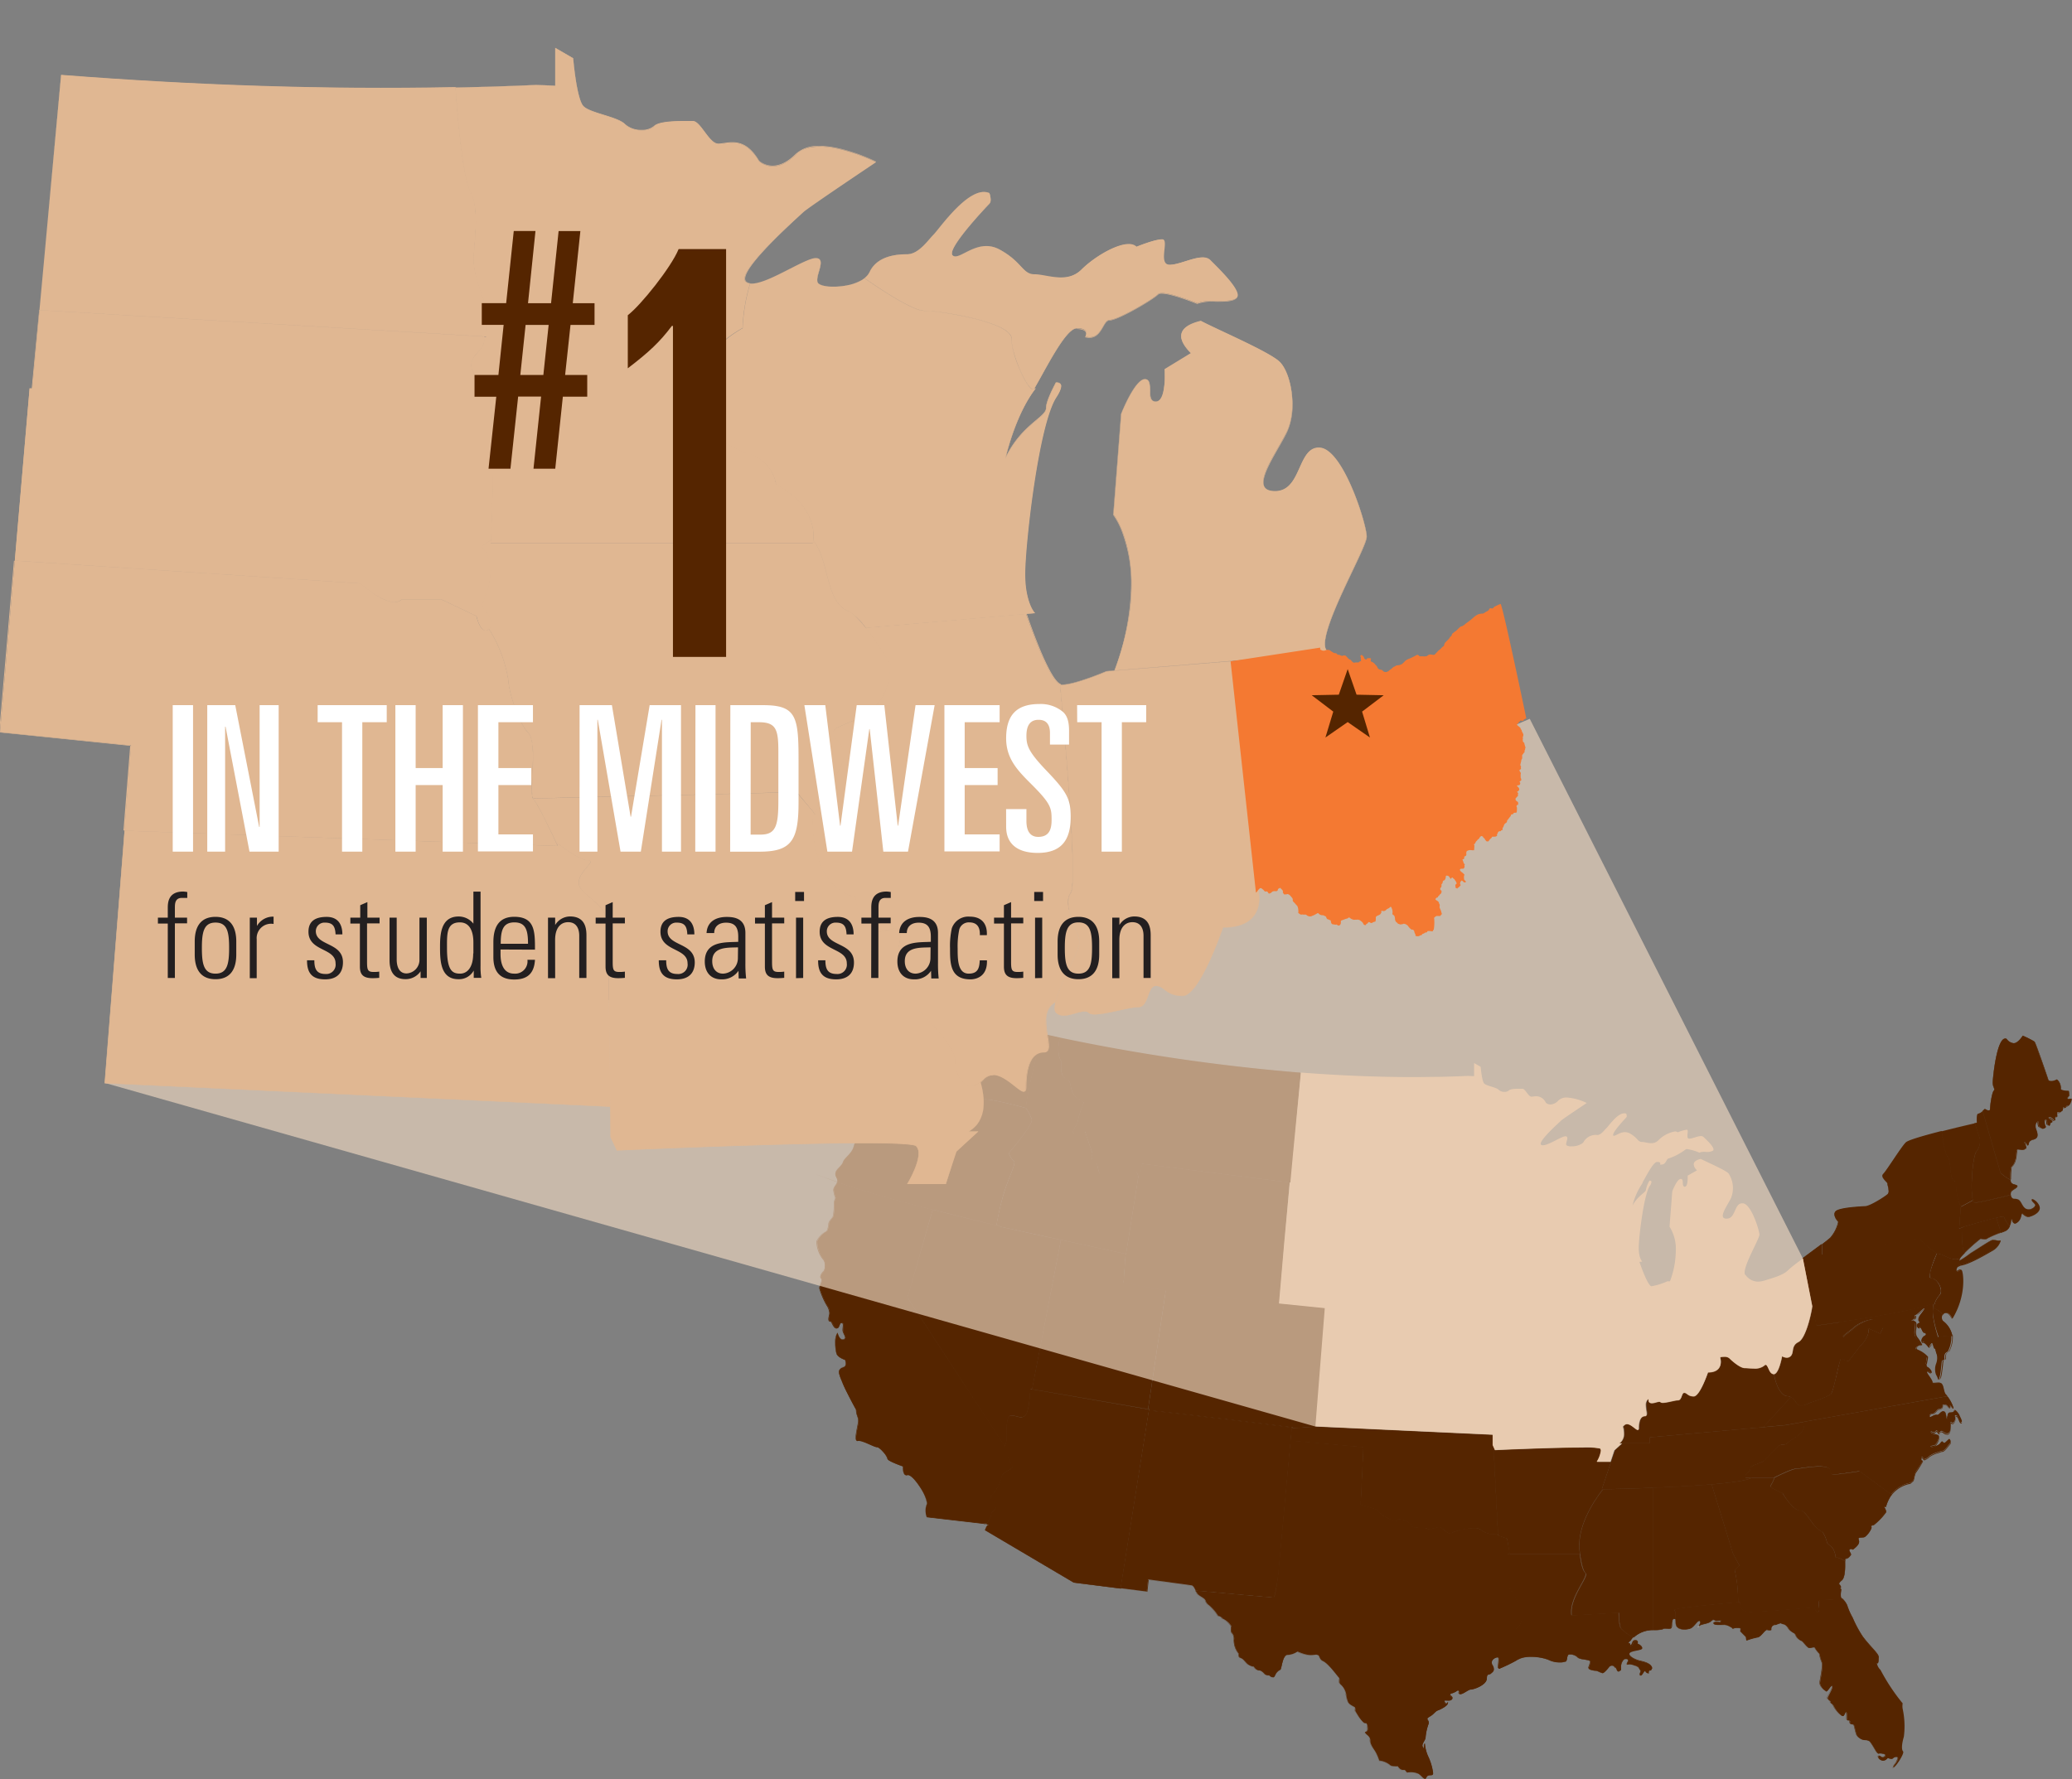 <svg xmlns="http://www.w3.org/2000/svg" viewBox="0 0 419.88 360.62"><rect x="0" y="0" width="419.88" height="360.62" fill="#808080" stroke="none"/><defs><style>.cls-1{fill:#552500}.cls-2{fill:#f6ece3}.cls-3{fill:#e0b792}.cls-6{fill:#231f20}.cls-7{fill:#fff}</style></defs><g id="Layer_1" data-name="Layer 1"><path class="cls-1" d="M183.57 219.72c1.73 3.7 3.94 0 5.43 2s2.93 0 3.52 1.13 5.2 0 7.11 0 8.24 1.74 8.24 1.74c0-2.21 2.43-12 3.22-15.11-14.4-3.15-23.43-5.94-23.43-5.94-.34.33.43 2.08.43 2.08 0 .6-.13 1.67-.13 2.18s-.24 1.51.06 1.81-.33 1-.68 1.32-.36.37-.47.26 0-1.16-.26-.91 0 .44-.26.17-.71-1-1-1.38-3.39-1.71-3.84-2.16-2-2-2.4-2-.94 1.21-.74 2.32a26.5 26.5 0 01.57 2.78c0 .64-.34 1.68 0 2.15s-.31 1.78-.31 2.62.47.8.83 1.16c.09.08.11.15.09.2 2.01-.14 2.67.7 4.02 3.58z"/><path class="cls-1" d="M207.86 224.66s-6.33-1.73-8.23-1.73c-1.26 0-3.74.5-5.42.5-.85 0-1.5-.12-1.73-.53a.55.55 0 00-.55-.34c-.35 0-.8.18-1.31.18a2 2 0 01-1.66-1 1.36 1.36 0 00-1.18-.63c-.66 0-1.39.35-2.13.36-.74 0-1.48-.37-2.12-1.76.64 1.37 1.34 1.7 2 1.71.71 0 1.44-.36 2.13-.36a1.48 1.48 0 011.26.67 1.88 1.88 0 001.58.93c.48 0 .93-.18 1.31-.19a.66.66 0 01.63.4c.18.35.81.48 1.65.48 1.67 0 4.14-.5 5.42-.5 1.82 0 7.56 1.54 8.2 1.72 0-2.32 2.41-11.87 3.21-15-13.91-3.05-22.81-5.76-23.37-5.93a.48.48 0 000 .24 6.23 6.23 0 00.52 1.79c0 .61-.14 1.68-.14 2.18 0 .31-.09.8-.09 1.2a.82.82 0 00.15.58.32.32 0 01.09.23c0 .37-.49.86-.78 1.16-.24.22-.31.31-.41.32a.16.16 0 01-.12-.07c-.1-.12-.06-.6-.12-.83v-.1a.33.33 0 00-.12.27h-.05c-.07 0-.06-.05-.17-.14-.27-.28-.71-1-1-1.37-.31-.33-3.37-1.7-3.84-2.17-.44-.45-2-2-2.36-2-.13 0-.33.19-.48.53a3 3 0 00-.26 1.24 2.7 2.7 0 000 .49 25.14 25.14 0 01.57 2.79c0 .45-.16 1.08-.16 1.58a1.05 1.05 0 00.12.54.74.74 0 01.09.4c0 .62-.38 1.59-.38 2.25 0 .81.43.75.81 1.12a.35.35 0 01.11.19h.35c1.79 0 2.48.91 3.73 3.59-1.27-2.69-1.9-3.53-3.65-3.54h-.4a.21.21 0 00-.09-.14c-.32-.34-.84-.33-.83-1.19 0-.69.39-1.66.38-2.25a.7.7 0 00-.07-.35 1.08 1.08 0 01-.14-.59c0-.52.16-1.15.16-1.58a26.41 26.41 0 00-.56-2.77 2.21 2.21 0 010-.51c0-1 .42-1.84.83-1.86.45 0 2 1.55 2.43 2 .43.44 3.48 1.81 3.84 2.16.34.34.78 1.12 1 1.38l.07.07a.42.42 0 01.13-.23.14.14 0 01.1-.05c.16 0 .14.25.16.47a1.87 1.87 0 00.06.48h.06s.12-.07.34-.3c.29-.28.76-.79.76-1.09a.22.22 0 00-.07-.17 1 1 0 01-.17-.64c0-.41.09-.9.09-1.2 0-.51.14-1.58.14-2.16a6.55 6.55 0 01-.52-1.81.45.45 0 01.09-.32s2.26.7 6.32 1.79c4 1.09 9.91 2.58 17.11 4.16-.79 3.12-3.22 12.91-3.22 15.1z"/><path class="cls-1" d="M203.47 241.64c.92-2.94 2.41-5.82 2-6.22a4.31 4.31 0 01-1.07-1.67s5-5.73 4.66-6.87a10.12 10.12 0 00-1.2-2.29s-6.33-1.74-8.24-1.74-6.51 1.14-7.11 0-2 .9-3.52-1.13-3.7 1.67-5.43-2c-1.35-2.88-2-3.68-4.09-3.55-.06.16-.45.19-.45.31a1.1 1.1 0 01-.18.72c-.18.19-.55-.55-.55-.55a5.7 5.7 0 00-.34 2.42 27.6 27.6 0 01-2.08 6 52.07 52.07 0 00-2.85 7.32c-.4 1.44-1.88 2.24-2.15 3.08s-1.14 1.28-1.47 2.05.33 1.17.33 1.81a.67.67 0 010 .24c9.45 3.47 32.2 8.81 32.2 8.81a53.26 53.26 0 011.54-6.74z"/><path class="cls-1" d="M201.89 248.43s-22.75-5.35-32.2-8.81 0 0 0-.06a1 1 0 000-.23c0-.48-.42-.84-.42-1.39a1.08 1.08 0 01.09-.44c.35-.79 1.22-1.22 1.48-2 .28-.87 1.75-1.66 2.14-3.09a52.29 52.29 0 012.87-7.33 27.66 27.66 0 002.06-6v-.33a5.16 5.16 0 01.34-2.11h.05s.31.58.44.56a1.1 1.1 0 00.17-.69c0-.19.43-.2.44-.32h.41c1.79 0 2.48.91 3.73 3.59.64 1.37 1.34 1.7 2 1.7.71 0 1.44-.35 2.13-.35a1.48 1.48 0 011.26.67 1.88 1.88 0 001.58.93c.48 0 .93-.18 1.31-.18a.64.64 0 01.63.39c.18.35.81.48 1.65.48 1.67 0 4.14-.5 5.42-.5 1.83 0 7.64 1.56 8.21 1.72a9.83 9.83 0 011.2 2.31.49.49 0 010 .12c0 1.36-4.35 6.41-4.66 6.77a4.27 4.27 0 001 1.63.35.35 0 01.08.26c0 .85-1.26 3.4-2.08 6a54.54 54.54 0 00-1.57 6.73zm-12.53-3.2c6.51 1.68 11.94 3 12.5 3.1a53.63 53.63 0 011.57-6.7c.82-2.61 2.08-5.19 2.07-6 0-.1 0-.17-.05-.19a4.59 4.59 0 01-1.09-1.7s4.68-5.42 4.66-6.73a.34.34 0 000-.1 9.49 9.49 0 00-1.15-2.23s-6.33-1.73-8.23-1.73c-1.26 0-3.73.5-5.42.5-.85 0-1.5-.12-1.73-.53a.55.55 0 00-.55-.34c-.35 0-.8.18-1.31.18a2 2 0 01-1.66-1 1.36 1.36 0 00-1.18-.63c-.66 0-1.39.35-2.13.36-.74 0-1.48-.37-2.12-1.76-1.26-2.69-1.9-3.53-3.65-3.54h-.38c-.11.16-.46.21-.42.26a1.15 1.15 0 01-.2.76.18.18 0 01-.1 0c-.2 0-.39-.36-.48-.53a5.22 5.22 0 00-.3 2v.33a26.84 26.84 0 01-2.09 6 53.84 53.84 0 00-2.84 7.3c-.41 1.46-1.89 2.28-2.14 3.08-.29.87-1.16 1.3-1.48 2.06a.91.91 0 00-.09.4c0 .49.42.85.43 1.39a.76.76 0 010 .21c4.72 1.73 12.75 3.93 19.6 5.69z"/><path class="cls-1" d="M201 306.55c2.5-1.61-1.2-2.33.11-3.64a7.21 7.21 0 001.92-3.65c.29-1.07 2.89-1.52 2.09-2.33s-1.74-4.18-1.74-4.18L183.92 263l5.08-17.82c-6.78-1.75-14.63-3.91-19.27-5.61-.15.55-.76 1.08-.76 1.6a6.26 6.26 0 00.4 1.65c-.4.91-.27 1.24-.27 1.24a11.92 11.92 0 01-.2 2.45c-.17.47-.91.94-.91 1.61a3.74 3.74 0 01-.37 1.41 4.46 4.46 0 00-2 2.05 6.12 6.12 0 001.38 3.82 2.64 2.64 0 010 2.25c-.37.37-.94 1.07-.54 1.47s-.33 1.41-.33 2a15.51 15.51 0 001.47 3.45 2.55 2.55 0 01.47 2.18c-.23.94 0 1.11.31 1.11s.57 1.37 1.2 1.37.47-1.1 1-1.1.27.8.27 1.51 1 1.61.13 1.88-1.24-1.35-1.24-1.35c-.67.67-.47 3.46-.2 4.23s1.74 1.24 1.74 1.24c.47 2-.77 1.11-1.24 2.15s3.49 8.08 3.49 8.08c0 1 .44 1.34.44 2.22s-1 4.22-.17 4 3.32 1.27 3.93 1.27 2.14 1.88 2.14 2.35 3.12 1.54 3.12 1.54c0 2.22.87 1.75.87 1.75 1-.54 4.47 4.9 3.93 6a3.47 3.47 0 000 2.48l11.57 1.34a4.42 4.42 0 01.59 0 4.42 4.42 0 001.05-2.27z"/><path class="cls-1" d="M199.36 308.88l-11.57-1.34a4.18 4.18 0 01-.24-1.35 2.73 2.73 0 01.24-1.17.84.84 0 00.05-.29 8.44 8.44 0 00-1.49-3.43c-.85-1.3-1.82-2.3-2.35-2.3a.21.21 0 00-.14 0 .64.64 0 01-.21 0c-.3 0-.73-.27-.73-1.8-.15-.05-.84-.29-1.53-.58-.79-.34-1.57-.69-1.59-1a3.59 3.59 0 00-.84-1.32c-.45-.53-1-1-1.26-1-.59 0-2.7-1.31-3.69-1.31a.8.8 0 00-.23 0h-.1c-.24 0-.3-.27-.3-.61 0-.95.51-2.8.51-3.4 0-.86-.43-1.19-.43-2.19S170 279.65 170 278a.62.62 0 010-.25c.44-.92 1.36-.42 1.34-1.4a3.52 3.52 0 00-.09-.69c-.2-.07-1.49-.52-1.75-1.27a7.82 7.82 0 01-.26-2.16 3.44 3.44 0 01.47-2.11s.3 1.36 1 1.34h.19c.26-.08.33-.2.34-.35 0-.37-.5-1-.51-1.48 0-.36.07-.74.07-1 0-.29-.06-.45-.29-.45-.47 0-.31 1.08-1 1.11-.68 0-1-1.42-1.2-1.38-.23 0-.45-.11-.45-.52a2.64 2.64 0 01.1-.64 2.57 2.57 0 00.09-.62 3.23 3.23 0 00-.56-1.53 15.59 15.59 0 01-1.48-3.47c0-.5.46-1.22.46-1.69a.4.4 0 00-.11-.3.48.48 0 01-.15-.37 2.09 2.09 0 01.69-1.17 1.76 1.76 0 00.24-1 2.07 2.07 0 00-.24-1.14 6.14 6.14 0 01-1.46-3.87 4.48 4.48 0 012.05-2.05 3.72 3.72 0 00.37-1.39c0-.71.75-1.18.91-1.63a12.26 12.26 0 00.2-2.41.62.62 0 010-.2 2.67 2.67 0 01.29-1.06 6.13 6.13 0 01-.4-1.65c0-.56.63-1.08.77-1.61 4.63 1.7 12.48 3.86 19.26 5.61L184 263l19.41 29.79s.93 3.38 1.72 4.16a.5.5 0 01.17.34c0 .7-2 1.14-2.25 2a7.26 7.26 0 01-1.92 3.67.75.75 0 00-.28.55c0 .63 1.05 1.18 1.06 1.93 0 .35-.23.73-.89 1.15a4.75 4.75 0 01-1 2.34 4.55 4.55 0 00-.59 0zm0-.09a4.22 4.22 0 01.57 0 4.59 4.59 0 001-2.26c.66-.43.87-.78.87-1.09 0-.67-1-1.22-1.06-1.93a.9.9 0 01.3-.62 7.08 7.08 0 001.9-3.62c.29-1 2.28-1.45 2.24-2a.36.36 0 00-.18-.27c-.82-.83-1.73-4.19-1.73-4.19L183.89 263l5-17.73c-6.75-1.74-14.54-3.88-19.18-5.58-.18.55-.75 1.06-.75 1.54a6.27 6.27 0 00.4 1.63 2.73 2.73 0 00-.29 1 .36.36 0 000 .18 12.24 12.24 0 01-.21 2.47c-.18.49-.91.95-.9 1.59a3.59 3.59 0 01-.39 1.45 4.42 4.42 0 00-2 2 6.1 6.1 0 001.43 3.79 2.1 2.1 0 01.27 1.2 1.72 1.72 0 01-.27 1.11 2 2 0 00-.66 1.1.45.45 0 00.12.31.5.5 0 01.14.36c0 .51-.46 1.23-.46 1.69a15.8 15.8 0 001.47 3.43 3.25 3.25 0 01.57 1.57 2.65 2.65 0 01-.09.64 2.58 2.58 0 00-.1.62c0 .38.15.42.36.43.37.05.61 1.4 1.2 1.38.58 0 .41-1.07 1-1.11.3 0 .38.25.38.54 0 .29-.07.67-.07 1 0 .46.5 1 .51 1.48 0 .19-.12.36-.41.44a.76.76 0 01-.21 0c-.69 0-1-1-1.06-1.32a3.7 3.7 0 00-.39 2 8.13 8.13 0 00.25 2.14c.25.73 1.71 1.21 1.72 1.21a3.44 3.44 0 01.1.74c0 1.07-1 .59-1.35 1.44a.58.58 0 000 .21 16.66 16.66 0 001.76 4.5c.88 1.76 1.76 3.33 1.77 3.35 0 1 .43 1.32.43 2.22 0 .63-.51 2.47-.51 3.4 0 .35.07.52.21.53h.08a1 1 0 01.25 0c1 0 3.16 1.31 3.69 1.31.66 0 2.17 1.87 2.19 2.39 0 .17.75.59 1.53.91.78.32 1.56.59 1.56.59 0 1.55.42 1.74.64 1.74a.39.39 0 00.16 0 .41.41 0 01.19-.05c1.16 0 3.84 4.28 3.86 5.82a.79.79 0 01-.06.32 2.77 2.77 0 00-.23 1.14 4.22 4.22 0 00.22 1.29l11.54 1.33z"/><path class="cls-1" d="M208.77 281.53s-.15 4.56-1 5.37-1.79 0-2.92 0-.9 4.3-.9 5a3.6 3.6 0 01-.51 1.38 12 12 0 001.59 3.69c.8.81-1.8 1.26-2.09 2.33a7.21 7.21 0 01-1.92 3.65c-1.31 1.31 2.39 2-.11 3.64a4.42 4.42 0 01-1 2.33c.44.07.56.19.29.19s-.61 1.05-.61 1.05l18 10.63 9.51 1.2 5.76-36.3z"/><path class="cls-1" d="M227.12 322l-9.52-1.21-18-10.64s.21-1.05.65-1.08h.07-.05a1.91 1.91 0 00-.31-.08 4.62 4.62 0 001-2.28c.66-.43.87-.78.87-1.09 0-.67-1-1.22-1.06-1.93a.92.92 0 01.3-.62 7.08 7.08 0 001.9-3.62c.28-1 2.28-1.45 2.24-2a.36.36 0 00-.21-.45 12.42 12.42 0 01-1.6-3.72 3.44 3.44 0 00.5-1.36v-1.34c0-1.49.09-3.63 1-3.67.77 0 1.46.37 2.06.36a1.09 1.09 0 00.83-.34c.78-.77.95-5.34.94-5.35l24.12 4.12-5.68 36.3zm-9.49-1.3l9.46 1.2 5.75-36.22-24-4.1c0 .5-.19 4.56-1 5.35a1.18 1.18 0 01-.89.37c-.63 0-1.32-.36-2.06-.35-.35 0-.59.49-.72 1.21a14.26 14.26 0 00-.16 2.36v1.34a3.39 3.39 0 01-.51 1.38 12.23 12.23 0 001.58 3.66.45.45 0 01.16.34c0 .7-2 1.13-2.24 2a7.3 7.3 0 01-1.92 3.67.75.75 0 00-.28.55c0 .63 1.05 1.18 1.06 1.93 0 .35-.24.73-.89 1.15a4.67 4.67 0 01-1 2.28c.24 0 .37.08.4.18 0 .09-.1.08-.19.09-.27 0-.51.8-.56 1l17.95 10.61zm-8.87-39.13zM215.1 215.24s-.48 3 1 3.46 0 3.38 3.53 4.72a20.35 20.35 0 00-1.26 3.82c0 .84-1.46 1.88-.66 2.69s2.16-.54 2.16-.54l1.49 4.42s-.72 1.49.84 1.49c0 0 .41 2.75.83 2.75s.54-.59 1.31-.3 3.74-.09 4.13.3 1.49-.78 1.79-.48a4.16 4.16 0 01.59 1.2l.54-2.87 30.1 3.82 2.05-22.3a389.56 389.56 0 01-48.76-7.11c-.31 1.22-.65 3.36.32 4.93z"/><path class="cls-1" d="M261.49 239.77L231.44 236l-.53 2.82a.05.05 0 01-.05 0 4.47 4.47 0 00-.58-1.18.18.18 0 00-.11 0c-.31 0-1 .6-1.45.61a.33.33 0 01-.24-.1 2.89 2.89 0 00-1.38-.17h-1.33a4.6 4.6 0 01-1.39-.13 1.29 1.29 0 00-.38-.08c-.41 0-.54.37-.92.39-.28 0-.45-.72-.62-1.41-.13-.6-.23-1.19-.25-1.34-.8 0-1-.44-1-.84a1.92 1.92 0 01.16-.7l-1.46-4.34a2.61 2.61 0 01-1.51.76.9.9 0 01-.66-.27.8.8 0 01-.25-.58c0-.73.91-1.52.9-2.14a18.93 18.93 0 011.24-3.79c-3.52-1.37-2.05-4.29-3.48-4.71-.95-.31-1.12-1.55-1.12-2.46a7.85 7.85 0 01.07-1 4.91 4.91 0 01-.63-2.58 9.35 9.35 0 01.33-2.38h.05a387.65 387.65 0 0048.75 7.12l-2.05 22.31zm-30.08-3.91l30 3.81 2-22.21a389.09 389.09 0 01-48.68-7.1 9.36 9.36 0 00-.31 2.31 4.73 4.73 0 00.63 2.54 7.45 7.45 0 00-.07 1c0 .9.18 2.1 1.06 2.38 1.55.54 0 3.39 3.52 4.72a20.69 20.69 0 00-1.25 3.8c0 .69-.91 1.47-.9 2.14a.7.7 0 00.23.52.82.82 0 00.59.24 2.69 2.69 0 001.49-.78l1.49 4.42a1.84 1.84 0 00-.16.68c0 .37.16.74 1 .75s.1.68.26 1.37c.14.68.4 1.37.53 1.34.29 0 .45-.38.92-.39a1.17 1.17 0 01.41.09 4.67 4.67 0 001.36.12h1.33a2.78 2.78 0 011.45.2.24.24 0 00.17.07c.39 0 1.07-.6 1.45-.61a.22.22 0 01.17.06 3.53 3.53 0 01.55 1.05l.51-2.7z"/><path class="cls-1" d="M228.18 254.18l2.52-15.84a2.81 2.81 0 00-.43-.77c-.3-.3-1.41.87-1.79.48s-3.35 0-4.13-.3-.89.3-1.31.3-.83-2.75-.83-2.75c-1.56 0-.84-1.49-.84-1.49l-1.49-4.42s-1.35 1.35-2.16.54.66-1.85.66-2.69a20.35 20.35 0 011.26-3.82c-3.56-1.34-2-4.24-3.53-4.72s-1-3.46-1-3.46c-1-1.57-.63-3.71-.31-4.93l-3.7-.8c-.79 3.11-3.2 12.83-3.22 15.08a10.12 10.12 0 011.2 2.29c.29 1.14-4.66 6.87-4.66 6.87a4.31 4.31 0 001.07 1.67c.4.4-1.09 3.28-2 6.22a55.46 55.46 0 00-1.56 6.65l.81.37z"/><path class="cls-1" d="M228.17 254.22l-25.47-5.52-.8-.37a51.18 51.18 0 011.56-6.66c.82-2.61 2.08-5.19 2.07-6a.27.27 0 00-.05-.19 4.32 4.32 0 01-1.08-1.7s4.68-5.42 4.66-6.73a.34.34 0 000-.1 9.81 9.81 0 00-1.19-2.28c0-2.27 2.43-12 3.22-15.09l3.7.79a9.53 9.53 0 00-.32 2.35 4.73 4.73 0 00.63 2.54 7.45 7.45 0 00-.07 1c0 .9.18 2.11 1.06 2.38 1.55.54 0 3.39 3.52 4.72a19.94 19.94 0 00-1.25 3.8c0 .69-.91 1.47-.9 2.14a.7.7 0 00.23.52.8.8 0 00.59.24 2.69 2.69 0 001.49-.78l1.49 4.42a1.84 1.84 0 00-.16.68c0 .37.16.74 1 .75s.1.68.26 1.37c.14.68.4 1.37.53 1.34.29 0 .45-.38.92-.39a1.17 1.17 0 01.41.09 4.67 4.67 0 001.36.12h1.33a2.78 2.78 0 011.45.2.29.29 0 00.17.07c.39 0 1.07-.6 1.45-.61a.25.25 0 01.17.06 2.58 2.58 0 01.44.79L228.06 254zm0 0zm-25.45-5.56l25.41 5.5 2.52-15.77a3.23 3.23 0 00-.42-.75.18.18 0 00-.11 0c-.31 0-1 .6-1.45.6a.28.28 0 01-.24-.09 3 3 0 00-1.38-.17h-1.33a4.6 4.6 0 01-1.39-.13 1.29 1.29 0 00-.38-.08c-.41 0-.54.38-.92.39-.28 0-.45-.72-.62-1.41-.13-.6-.23-1.19-.25-1.34-.8 0-1-.44-1-.84a1.92 1.92 0 01.16-.7l-1.46-4.34a2.61 2.61 0 01-1.51.76.9.9 0 01-.66-.27.8.8 0 01-.25-.58c0-.73.91-1.52.9-2.14a18.93 18.93 0 011.24-3.79c-3.52-1.37-2.05-4.29-3.48-4.71-.95-.31-1.12-1.55-1.12-2.46a7.85 7.85 0 01.07-1 4.91 4.91 0 01-.63-2.58 9.53 9.53 0 01.31-2.33l-3.61-.77c-.79 3.14-3.18 12.75-3.2 15a9.54 9.54 0 011.19 2.3.49.49 0 010 .12c0 1.36-4.36 6.41-4.66 6.77a4.42 4.42 0 001 1.63.35.35 0 01.08.26c0 .85-1.26 3.39-2.08 6a54.18 54.18 0 00-1.55 6.61l.77.35z"/><path class="cls-1" d="M202.72 248.66l-.81-.37v.09S196 247 189 245.18L183.92 263l19.41 29.79.15.49a3.6 3.6 0 00.51-1.38c0-.66-.24-5 .9-5s2.12.81 2.92 0 1-5.37 1-5.37l.36.06 5.83-30.26z"/><path class="cls-1" d="M203.47 293.28a3.24 3.24 0 01-.13-.47L183.89 263l5.05-17.77c6.68 1.72 12.32 3.05 12.88 3.19l.81.37 12.37 2.49v.05l-5.88 30.27h-.05l-.32-.05c0 .5-.19 4.56-1 5.35a1.18 1.18 0 01-.89.37c-.63 0-1.32-.36-2.06-.36-.35 0-.59.5-.72 1.22a14.18 14.18 0 00-.16 2.36v1.34a3.44 3.44 0 01-.52 1.4zM184 263l19.41 29.79s0 .15.11.38a3.11 3.11 0 00.45-1.26v-1.34c0-1.49.09-3.63 1-3.67.77 0 1.46.37 2.06.36a1.09 1.09 0 00.83-.34c.78-.77.95-5.34.94-5.35l.32.06 5.88-30.27-12.25-2.65v-.05l-.75-.34s-6-1.27-13-3.08L184 263z"/><path class="cls-1" d="M227.7 259.97l.41-5.81-13.09-2.84-5.89 30.27 23.52 4.02 3.59-24.03-8.54-1.61z"/><path class="cls-1" d="M232.64 285.65l-23.51-4 5.87-30.33 13.09 2.84-.4 5.77 8.5 1.61-3.59 24zm-23.45-4.1l23.42 4 3.58-23.93-8.5-1.61.41-5.77-13-2.82-5.86 30.17zM259.05 319.15l2.75-29.8s-25.09-3.12-29-3.44l-5.72 36 5.3.68.27-2.46s8.16 1.1 8.79 1.2c.44.08.66.6.87 1.09 4.23.38 15.5 1.41 15.8 1.41s.94-4.68.94-4.68z"/><path class="cls-1" d="M242.36 322.5c-.21-.5-.43-1-.84-1.06-.6-.11-8.08-1.11-8.74-1.2l-.27 2.41-5.3-.67 5.73-36h.05c3.85.32 28.94 3.43 28.94 3.43s.05 0 0 .05l-2.74 29.8s-.31 2.65-.61 4c-.11.44-.17.74-.34.77-.29 0-11.56-1-15.79-1.41zm15.79 1.32a.32.32 0 00.1-.17 4.07 4.07 0 00.15-.53c.1-.44.2-1 .29-1.62.18-1.18.32-2.35.32-2.35l2.74-29.76-13-1.59c-6.71-.82-13.89-1.67-15.88-1.84l-5.71 36 5.21.66.26-2.42s8.17 1.1 8.8 1.21c.46.09.69.61.89 1.09 4.25.38 15.48 1.4 15.76 1.4z"/><path class="cls-1" d="M268.55 265.1l-32.35-3.28-3.55 23.79h.24v.26c3.86.32 29 3.44 29 3.44v.19l4.86-.31z"/><path class="cls-1" d="M261.75 289.57v-.14l-13-1.59c-6.76-.82-14-1.68-15.92-1.84v-.23h-.2l3.55-23.79h.05l32.34 3.28v.05l-1.91 24.12-4.86.3zm.05-.27a.05.05 0 010 .05v.14l4.76-.3 1.91-24.05-32.26-3.27-3.54 23.7h.2v.22c4 .34 28.9 3.43 28.9 3.43zM231.4 235.9l-.54 2.87s-.06-.19-.16-.43l-2.52 15.84h-.07l-.41 5.82 8.54 1.61v.24l23 2.34 2.1-24.46z"/><path class="cls-1" d="M259.22 264.2l-23-2.33v-.19l-8.5-1.61.41-5.81h.06l2.52-15.78a2.57 2.57 0 01.11.27l.51-2.71 29.93 3.8-2.11 24.46zm-31.47-4.27l8.5 1.61v.19l22.94 2.33 2.09-24.37-29.84-3.69-.53 2.82a.05.05 0 01-.05 0l-.1-.27-2.5 15.67-.4 5.72zm3.65-24zM362.18 283c-1.65-.22-2.43-3-2.75-4.62-1-.07-1-2.54-1.86-1.67s-3 .48-3.9.48-2.47-1.36-3.11-2c-.4-.41-1.32-.33-1.93-.22v.22s.88 2.86-2.47 2.86c0 0-1.67 4.86-2.87 4.86s-1.27-.72-1.91-.72-.47 1.52-1.27 1.52-3.11.79-3.5.4-1.72.59-2.31 0c-.13-.13-.13-.4 0-.75-1.55.85.12 3.57-.8 3.57-1.07 0-1.31 1.32-1.31 2.51s-1.79-1.79-2.95-.64a2 2 0 01-.28.24c.29 1 .53 2.74-.84 3.51h6.22v-1.2l23-2.06 5.57-6.08a2 2 0 00-.73-.21z"/><path class="cls-1" d="M328.1 292.6v-.05a2.16 2.16 0 001-2 5.58 5.58 0 00-.22-1.44V289a1.89 1.89 0 00.28-.23.9.9 0 01.65-.29c.89 0 1.87 1.22 2.18 1.2.05 0 .1 0 .1-.24 0-1.19.23-2.55 1.36-2.56.2 0 .24-.12.25-.37 0-.42-.19-1.11-.19-1.76a1.49 1.49 0 01.71-1.43h.05v.05a1.62 1.62 0 00-.06.41.37.37 0 00.09.29.63.63 0 00.5.18c.48 0 1.08-.29 1.49-.29a.45.45 0 01.32.11.55.55 0 00.4.1c.81 0 2.42-.51 3.07-.51.36 0 .51-.35.65-.73.14-.37.26-.77.62-.78.69 0 .74.72 1.91.72.55 0 1.28-1.19 1.84-2.41.57-1.21 1-2.42 1-2.42 2.17 0 2.52-1.2 2.53-2a2.49 2.49 0 00-.11-.78v-.22a.05.05 0 010-.05 6 6 0 01.89-.08 1.52 1.52 0 011.08.32c.63.63 2.24 2 3.08 2 .42 0 1.12.09 1.84.09a3 3 0 002-.55.51.51 0 01.36-.2c.63 0 .74 1.82 1.54 1.85.31 1.66 1.11 4.38 2.71 4.59V283c-1.69-.23-2.45-3-2.78-4.62-.86-.13-1-1.89-1.5-1.85a.47.47 0 00-.3.17 3 3 0 01-2.09.58c-.72 0-1.43-.09-1.84-.09-.92 0-2.5-1.36-3.14-2a1.46 1.46 0 00-1-.29 5.6 5.6 0 00-.84.07v.17a3 3 0 01.11.8c0 .86-.4 2.11-2.59 2.13-.15.41-1.69 4.82-2.9 4.86-1.21 0-1.32-.74-1.91-.72-.27 0-.39.34-.53.73-.14.37-.31.78-.74.78-.62 0-2.23.51-3.07.51a.71.71 0 01-.47-.12.33.33 0 00-.25-.09c-.37 0-1 .29-1.49.29a.8.8 0 01-.57-.2.52.52 0 01-.11-.36 1.35 1.35 0 010-.33 1.44 1.44 0 00-.58 1.3c0 .64.19 1.32.19 1.76 0 .26-.08.46-.34.47-1 0-1.27 1.26-1.27 2.46 0 .21-.06.33-.19.33-.41 0-1.35-1.2-2.18-1.2a.89.89 0 00-.59.26 1.69 1.69 0 01-.26.22 5.65 5.65 0 01.22 1.44 2.28 2.28 0 01-.94 2h6v-1.15l23-2.07 5.52-6a2.24 2.24 0 00-.66-.19V283a2 2 0 01.75.22l-5.57 6.08-23 2.06v1.16h-6.01z"/><path class="cls-1" d="M324.6 301.87s27.55-.48 30.42-2.35h-1.31c0-1.23 1-1 1-1.79s2.27-1.07 2.87-1.67 2.29-2.33 2.86-2.91 1.16 0 1.84-.67 1.75-1 2.7-2a3.24 3.24 0 00.69-2.28l-3.79.68-27.55 2.47v1.2h-5.53l-1.57 1.45z"/><path class="cls-1" d="M324.6 301.87l2.64-7.9 1.56-1.44h5.51v-1.15l27.55-2.47 3.79-.68v.09a3.24 3.24 0 01-.71 2.22c-1 1-2 1.32-2.7 2-.71.69-1.3.12-1.84.67-.57.58-2.26 2.31-2.86 2.91-.63.6-2.89.92-2.86 1.64 0 .84-1 .6-1 1.75H355v.05c-2.9 1.89-30.43 2.35-30.44 2.35zm2.67-7.87l-2.6 7.82c.71 0 7.22-.13 14.06-.47 7-.34 14.4-.91 16.12-1.78h-1.14c0-1.27 1-1 1-1.79 0-.87 2.32-1.11 2.89-1.7.59-.6 2.28-2.33 2.86-2.91.62-.6 1.19 0 1.83-.68.69-.68 1.76-1 2.71-2a3.09 3.09 0 00.68-2.15l-3.74.67-27.51 2.46v1.16h-5.54l-1.54 1.4z"/><path class="cls-1" d="M351.55 318.26l.94-.94-1.29-2.38-4.33-14.06c-3.68.31-8 .53-11.92.68v28.82a7.93 7.93 0 001.88-.12c.35-.35 1.32 0 1.7-.18s0-1.95.67-1.95a.43.43 0 01.28.08c.08-.69.12-1.53-.17-1.82-.45-.44 10.47-1.41 12.92-1.62a28.74 28.74 0 00-.68-6.51z"/><path class="cls-1" d="M334.92 330.42v-28.86c3.88-.15 8.24-.37 11.92-.68l4.33 14.05 1.29 2.38v.05l-.93.93a32.83 32.83 0 01.73 5.63 7.52 7.52 0 01-.05.86c-2.32.19-12.3 1.09-12.87 1.55a1.52 1.52 0 01.23 1 6.25 6.25 0 01-.06.87.38.38 0 00-.25-.06c-.28 0-.36.39-.4.86 0 .46 0 .95-.25 1.08a1 1 0 01-.37.05h-.77a.75.75 0 00-.55.15 7 7 0 01-1.9.14zm.08-.08a8.13 8.13 0 001.8-.12.85.85 0 01.61-.17h.77a.76.76 0 00.33-.05c.15 0 .17-.53.2-1 0-.46.1-.93.49-.94a.55.55 0 01.24 0 7 7 0 00.05-.79 1.4 1.4 0 00-.21-.91v-.06c0-.13.2-.16.5-.24.29-.07.71-.15 1.22-.22 1-.16 2.42-.33 3.89-.48 2.9-.32 6.1-.6 7.33-.71v-.81a34.34 34.34 0 00-.73-5.64l.92-.92-1.26-2.28-4.31-14c-3.66.3-8 .52-11.84.68v28.73z"/><path class="cls-1" d="M335 330.38v-28.82c-5 .2-9.2.29-10.15.31-1.85 2.36-5.56 7.85-4.66 13 0 0 .36 3.22 1.12 4s-3.35 5-2.79 8.6l9.56-.56s0 2.71.47 3.19a7.76 7.76 0 002.53 1.8 5.75 5.75 0 013.92-1.52z"/><path class="cls-1" d="M328.47 330.09c-.46-.48-.48-2.8-.49-3.17l-9.51.55a4.25 4.25 0 01-.06-.71c0-3.12 2.95-6.55 2.94-7.63a.35.35 0 00-.08-.24c-.78-.79-1.13-4-1.13-4a9.19 9.19 0 01-.14-1.65c0-4.64 3.15-9.26 4.81-11.37.95 0 5.15-.1 10.15-.3v28.87a5.71 5.71 0 00-3.9 1.46H331a7.85 7.85 0 01-2.54-1.81zm-.41-3.25s0 2.72.47 3.16a7.85 7.85 0 002.48 1.78 5.78 5.78 0 013.89-1.47v-28.7c-4.94.2-9.1.28-10.08.3-1.66 2.12-4.78 6.71-4.78 11.3a8.9 8.9 0 00.14 1.63s.36 3.23 1.1 4a.42.42 0 01.11.3c0 1.16-2.94 4.54-2.94 7.63a4.62 4.62 0 00.05.65l9.51-.55z"/><path class="cls-1" d="M334.83 338.21c0-.84-1.24-1.25-2.27-1.47s-2.37-.89-2.37-1.5 2.17-.65 2.53-1-.45-.85-.76-.94.31-.72-.41-.72-.51.9-1 1 .13-.43-.38-.43.29-.6.29-.6a3.78 3.78 0 01.53-.7 7.76 7.76 0 01-2.53-1.8c-.47-.48-.47-3.19-.47-3.19l-9.56.56c-.56-3.58 3.54-7.84 2.79-8.6s-1-3.17-1.1-3.82h-14.55v6.45s2.79 3.66 2.79 6-1.28 2.71-1.28 2.71 1.1 4 .15 6.42l.77-.36c1.66-.73 4.68-.29 5.93.3a4.91 4.91 0 003.42.26c.28-.28.16-1.27.58-1.4a2.05 2.05 0 011.77.55c.49.5 2.17.43 2.46.72s-.25 1.43-.25 1.43c0 .38 1.08.56 1.46.56s1.09.49 1.45.49 1.34-1.3 1.34-1.3c.78-.6 1 .18 1.19.18s.29 1 .79.75.33-.32.33-1 .58-1.75 1.25-1.45-.54 1.2.22 1.09 1.05.18 1.63.29.62.62.85.85-.33.78 0 1.07.87-1.25 1-.84.73.44.73.44c-.15-.79.68-1 .68-1z"/><path class="cls-1" d="M332.35 339.66a.35.35 0 01-.1-.25c0-.25.19-.53.19-.71a.18.18 0 00-.05-.12c-.25-.26-.27-.73-.83-.83a5.8 5.8 0 00-1.29-.32h-.44c-.12 0-.2-.06-.2-.15 0-.19.26-.49.25-.72a.23.23 0 00-.18-.24.41.41 0 00-.21-.05.94.94 0 00-.69.52 1.94 1.94 0 00-.29.94v.57c0 .2-.08.32-.38.44a.34.34 0 01-.16 0c-.22 0-.34-.22-.43-.42-.09-.2-.18-.38-.22-.36-.23 0-.33-.42-.66-.41a.79.79 0 00-.49.21s-1 1.3-1.38 1.32c-.38 0-1.1-.5-1.45-.5-.39 0-1.47-.15-1.5-.62a3.69 3.69 0 00.33-1.13.41.41 0 00-.07-.25c-.25-.27-1.94-.21-2.46-.71a2.17 2.17 0 00-1.43-.59.85.85 0 00-.29 0c-.38.09-.27 1.07-.57 1.4a2 2 0 01-1.1.2 6.06 6.06 0 01-2.37-.46 9.6 9.6 0 00-3.65-.68 5.54 5.54 0 00-2.24.39l-.77.35h-.05v-.05a7 7 0 00.38-2.46 17.06 17.06 0 00-.53-3.94v-.06s1.24-.37 1.24-2.66c0-2.28-2.77-5.94-2.77-5.94V315h14.62c.08.65.44 3.17 1.08 3.8a.42.42 0 01.11.3c0 1.16-2.94 4.54-2.94 7.63a4.62 4.62 0 00.05.65l9.51-.55s0 2.72.47 3.16a7.63 7.63 0 002.51 1.79 4.28 4.28 0 00-.53.7s-.46.37-.45.48 0 0 .13.05c.19 0 .27.09.27.2v.21h.09c.39-.06.21-1 1-1 .3 0 .41.12.41.27 0 .13-.06.27-.06.35 0 .06 0 .07.07.09.27.09.87.41.88.79a.32.32 0 01-.1.23c-.4.36-2.56.45-2.52 1 0 .55 1.32 1.24 2.34 1.46 1 .22 2.29.61 2.3 1.51s-.7.17-.69.78a1.37 1.37 0 000 .19s-.62 0-.78-.48-.21.22-.36.46c-.16.24-.32.48-.5.5a.16.16 0 01-.11 0zm-.77-2c.61.12.66.65.88.86a.26.26 0 01.07.18c0 .23-.19.5-.19.71a.24.24 0 00.07.18c.09 0 .27-.22.43-.46.16-.24.28-.48.43-.5.06 0 .09 0 .11.1.09.3.49.39.64.41a.66.66 0 010-.14 1 1 0 01.72-.86c0-.76-1.22-1.17-2.23-1.38-1-.24-2.39-.89-2.41-1.55 0-.68 2.23-.69 2.54-1a.21.21 0 00.08-.16c0-.27-.57-.64-.82-.7a.18.18 0 01-.13-.18c0-.11.06-.24.06-.35 0-.1 0-.18-.32-.18-.67 0-.45.84-.95 1h-.11a.13.13 0 01-.13-.12v-.21c0-.07 0-.1-.18-.11-.13 0-.22 0-.22-.14 0-.22.48-.54.47-.53a3.77 3.77 0 01.49-.66 8 8 0 01-2.48-1.79c-.46-.48-.48-2.8-.49-3.17l-9.51.55a4.25 4.25 0 01-.06-.71c0-3.12 2.95-6.55 2.93-7.63a.34.34 0 00-.07-.24c-.67-.67-1-3.09-1.11-3.8h-14.5v6.38c.17.24 2.78 3.73 2.78 6 0 2.09-1 2.64-1.26 2.74a17.43 17.43 0 01.52 3.92 7.07 7.07 0 01-.35 2.38l.67-.31a5.77 5.77 0 012.28-.39 9.87 9.87 0 013.69.68 5.83 5.83 0 002.33.46 1.89 1.89 0 001-.18c.26-.24.12-1.25.6-1.42a1 1 0 01.32 0 2.27 2.27 0 011.49.61c.46.48 2.13.4 2.46.72a.39.39 0 01.1.31 3.68 3.68 0 01-.33 1.15c0 .14.24.29.55.38a3.6 3.6 0 00.86.14c.4 0 1.12.49 1.45.49.14 0 .49-.31.77-.64a8.19 8.19 0 00.54-.65 1 1 0 01.56-.24c.39 0 .56.44.66.41.16 0 .2.23.3.41.09.2.2.37.35.37a.27.27 0 00.12 0c.29-.13.33-.19.33-.36v-.57c0-.59.45-1.54 1.07-1.55a.79.79 0 01.25 0 .33.33 0 01.23.33c0 .27-.25.6-.25.72s0 .05.11.06H330.23a5.84 5.84 0 011.31.32z"/><path class="cls-1" d="M324.36 293.59c-.63-.64-21.66.32-21.66.32l.88 17.36 1.83.63.5 3.11h14.25v-.16c-.9-5.13 2.81-10.62 4.66-13h-.2l1.86-5.57h-2.73s1.25-2.05.61-2.69z"/><path class="cls-1" d="M305.91 315.06l-.5-3.08-1.8-.63-.88-17.36s11.82-.54 18-.54a13.13 13.13 0 013.69.24 15.28 15.28 0 00-3.62-.21c-6 0-17.16.5-18 .54l.87 17.28 1.81.63.52 3.07h14.16a1 1 0 010-.11 9.19 9.19 0 01-.14-1.65c0-4.59 3.08-9.15 4.75-11.3h-.11l1.84-5.52h-2.67v-.05a5.68 5.68 0 00.81-2.16.67.67 0 00-.17-.49.78.78 0 01.19.55 5.56 5.56 0 01-.78 2.14h2.65l-1.83 5.51h.13c-1.66 2.11-4.79 6.72-4.79 11.32a9.08 9.08 0 00.14 1.64.86.86 0 000 .15h-14.27z"/><path class="cls-1" d="M275.71 305.06s3.59.87 3.59 1.27 3.14 2.43 3.74 1.83 2.94.48 2.94 1.12 2.91.28 3.27.63 2.43-.59 2.79-.24 1.71 1.56 2.15 1.12 5-1.55 5.81-.72a4.37 4.37 0 003.56.83l-.86-17h.37l-.44-.94v-2.16l-36-1.67v.11l-4.86.31-.23 2.5 14.72 1.31z"/><path class="cls-1" d="M300 310.1a1.86 1.86 0 00-1.23-.29 11.78 11.78 0 00-4.51 1 .39.39 0 01-.29.11c-.61 0-1.61-.92-1.93-1.22a.3.3 0 00-.26-.07c-.54 0-1.62.4-2.2.4a.44.44 0 01-.32-.09 4.78 4.78 0 00-1.74-.2c-.77-.05-1.51-.08-1.54-.47 0-.21-.35-.55-.83-.8a3.56 3.56 0 00-1.52-.45.72.72 0 00-.52.16.5.5 0 01-.37.12c-1 0-3.41-1.56-3.45-2 0-.12-.87-.49-1.76-.74-.89-.27-1.79-.49-1.79-.49v-.05l.55-11.66-14.67-1.31.23-2.5 4.81-.3v-.07-.05l36 1.67v2.19l.44.94h-.33l.86 16.95a.07.07 0 010 .05 3.7 3.7 0 01-.83.09 4.36 4.36 0 01-2.78-.94zm0-.1a4.22 4.22 0 002.71.91 3.33 3.33 0 00.78-.08l-.86-17h.3l-.42-.9v-2.12l-35.87-1.66v.06l-4.82.3-.22 2.49 14.67 1.31s.05 0 0 0l-.51 11.69c.17 0 1 .24 1.76.48.9.29 1.78.55 1.82.83a3.81 3.81 0 001.3 1.06 5 5 0 002.06.83.46.46 0 00.31-.09.77.77 0 01.58-.19c.93 0 2.42.77 2.44 1.34 0 .11.15.21.42.27a6 6 0 001 .1 4.59 4.59 0 011.8.23c0 .05.13.07.26.07.54 0 1.63-.4 2.2-.41a.54.54 0 01.33.1c.29.3 1.33 1.21 1.86 1.2a.31.31 0 00.22-.08 11.56 11.56 0 014.58-1 2 2 0 011.3.32z"/><path class="cls-1" d="M308.36 327.43c0-2.31-2.79-6-2.79-6V315h.34l-.5-3.11-1.83-.63v-.37a4.37 4.37 0 01-3.56-.83c-.84-.83-5.38.28-5.81.72s-1.8-.76-2.15-1.12-2.43.6-2.79.24-3.27 0-3.27-.63-2.34-1.72-2.94-1.12-3.74-1.43-3.74-1.83-3.59-1.27-3.59-1.27l.56-11.71-14.74-1.34-2.5 27.11s-.54 4.72-.89 4.72-11.57-1-15.8-1.41a4.35 4.35 0 00.27.57c.32.55 1.5.85 1.7 1.48a1.75 1.75 0 00.69.91 8.78 8.78 0 011.86 2.17 1.42 1.42 0 01.91.54 4.25 4.25 0 011.68 1.41c.26.26-.19 1.13.29 1.61a1.6 1.6 0 01.32 1.3 4.49 4.49 0 00.87 2.66c.28.28-.09.78.47 1s.84.68 1.34 1.18a2.27 2.27 0 001.32.56s.45.77 1 .77 1 .53 1.26.8.89.2.89.2c.2.43.83.4.83.4.42-.13.24-.94 1.41-1.54.29-.29.42-3 1.47-3a4 4 0 002-.69c2.79 1.21 3.35.49 4 .67s.24.85 1.22 1.3 2.85 3 3.16 3.33-.06 1 .28 1.31a3.73 3.73 0 011.2 2 5.64 5.64 0 00.37 1.59c.15.55 1.2.93 1.37 1.1s.11.75.11.75c1.7 3.05 2.13 2.4 2.2 2.48s.33.32.33 1.13-.49.49-.49.82 1 .63 1 1.57.76 1.74 1.14 2.44a10.5 10.5 0 01.67 1.61 4.16 4.16 0 012.17.89c.34.35 1.59.27 1.59.27.56.87 1.05.74 1.32.74s.38.62.78.51a3.89 3.89 0 012.1.27c.63.32 1.28 1.59 1.59.78s1.36-.13 1.36-.82a11.21 11.21 0 00-1.05-3.51 8.27 8.27 0 01-.62-2.51c-.24.23-.18.94-.18.94-.9-.6.31-1.57.31-2.19a10.64 10.64 0 01.56-2.64.78.78 0 00-.05-.78c-.49-.7.28-.57 1.17-1.46s.62-.4 1.88-1.14.93-1.09.93-1.09c-.4.4-.71 0-.71-.3s1.11.11 1.48-.26 0-.58-.25-.83.18-.49.42-.49a4 4 0 001.06-.56c.8.09-.07.62.49.74s1.65-.94 2.23-.94 2.9-.84 3.14-2c0-1.38.53-.89.87-1.22s.94-.56.29-1.68 1-1.85 1.27-1.55-.22 2.24.14 2.24a34.75 34.75 0 003.52-1.7c.95-2.43-.15-6.42-.15-6.42s1.2-.4 1.2-2.71z"/><path class="cls-1" d="M287.36 359.57a4 4 0 00-1.58-.31 1.63 1.63 0 00-.49.05h-.1c-.38 0-.5-.55-.69-.53h-.23c-.29 0-.69-.09-1.12-.74h-.27a2.19 2.19 0 01-1.32-.29 4.25 4.25 0 00-2.15-.88 10.59 10.59 0 00-.67-1.6c-.38-.69-1.15-1.5-1.15-2.46 0-.92-.93-1.17-1-1.57 0-.2.17-.22.27-.27.11-.06.22-.16.22-.56 0-.77-.22-1-.3-1.09h-.12c-.28 0-.84-.25-2.1-2.5v-.25a.8.8 0 00-.1-.5c-.15-.16-1.22-.53-1.38-1.12a5.84 5.84 0 01-.38-1.59 3.67 3.67 0 00-1.18-2 .66.66 0 01-.17-.52v-.37a.53.53 0 00-.13-.42c-.31-.32-2.17-2.89-3.13-3.32-1-.47-.67-1.16-1.23-1.3h-.21c-.23 0-.52.08-1 .08a7.07 7.07 0 01-2.76-.71 4.07 4.07 0 01-2 .69c-1 0-1.14 2.66-1.45 3-1.15.59-.94 1.37-1.44 1.55a1 1 0 01-.84-.4H257a1.11 1.11 0 01-.76-.22c-.27-.27-.71-.79-1.22-.79-.52 0-.93-.64-1-.76a2.45 2.45 0 01-1.32-.57c-.51-.51-.79-1-1.33-1.18-.6-.2-.23-.75-.48-1a4.48 4.48 0 01-.89-2.7 1.74 1.74 0 000-.33 1.32 1.32 0 00-.33-.93 1 1 0 01-.25-.73v-.6a.41.41 0 00-.07-.28 4.25 4.25 0 00-1.68-1.41 2.25 2.25 0 00-.27-.26 1 1 0 00-.61-.26 8.67 8.67 0 00-1.84-2.16 1.72 1.72 0 01-.71-.94c-.18-.59-1.35-.9-1.7-1.47a5.07 5.07 0 01-.27-.57v-.05c4.23.39 15.51 1.41 15.8 1.41a.36.36 0 00.09-.17 4.07 4.07 0 00.15-.53c.1-.44.2-1 .29-1.62.18-1.18.32-2.35.32-2.35L261.5 292a.07.07 0 01.05 0l14.72 1.32s.05 0 0 0l-.51 11.68c.18.05 1 .24 1.76.48.9.29 1.78.55 1.82.83a3.81 3.81 0 001.3 1.06 5 5 0 002.06.83.46.46 0 00.31-.09.77.77 0 01.58-.19c.93 0 2.41.77 2.44 1.34 0 .11.15.21.42.27a6 6 0 001 .1 4.59 4.59 0 011.8.23.38.38 0 00.26.07c.54 0 1.63-.4 2.2-.4a.48.48 0 01.33.09c.29.3 1.33 1.21 1.86 1.2a.31.31 0 00.22-.08 11.56 11.56 0 014.58-1 2 2 0 011.3.32 4.28 4.28 0 002.71.91 3.53 3.53 0 00.81-.09v.33l1.81.63.67 3.16h-.29v6.38c.18.24 2.78 3.73 2.78 6 0 2.09-1 2.65-1.26 2.74a17.54 17.54 0 01.52 3.92 7.19 7.19 0 01-.38 2.49 33.31 33.31 0 01-3.54 1.71c-.16 0-.17-.2-.18-.42 0-.39.1-1 .09-1.4a.61.61 0 00-.08-.43.24.24 0 00-.19-.06c-.4 0-1.16.43-1.16 1.05a.9.9 0 00.15.49 1.79 1.79 0 01.29.86c0 .47-.37.66-.59.88-.4.37-.84-.17-.86 1.2-.26 1.2-2.57 2-3.18 2-.51 0-1.53.94-2.15.95h-.09c-.17 0-.24-.12-.24-.22 0-.12.08-.24.07-.33 0-.08 0-.15-.3-.19a3.71 3.71 0 01-1.07.56c-.17 0-.45.16-.45.29a.22.22 0 00.06.13c.16.17.41.32.42.56a.53.53 0 01-.17.33 1 1 0 01-.67.18h-.55c-.18 0-.25 0-.25.07 0 .19.15.42.34.42a.42.42 0 00.3-.16h.07a.36.36 0 010 .16c0 .18-.15.51-1 1-1.27.75-1 .26-1.87 1.13-.71.69-1.33.8-1.3 1.07a.57.57 0 00.14.33.77.77 0 01.13.44 1 1 0 01-.08.39 10.38 10.38 0 00-.56 2.62c0 .49-.64 1.12-.64 1.63a.58.58 0 00.24.47v-.09a1.28 1.28 0 01.19-.79h.05a8.14 8.14 0 00.62 2.49 11.21 11.21 0 011.06 3.53c0 .38-.32.4-.61.41-.3 0-.61.05-.76.43-.07.19-.18.29-.31.29-.4 0-.87-.82-1.34-1.05zm0-.08c.49.25 1 1.05 1.3 1 .08 0 .15 0 .23-.23a.82.82 0 01.84-.49c.31 0 .52 0 .52-.32a11.47 11.47 0 00-1.05-3.49 8 8 0 01-.62-2.41 1.56 1.56 0 00-.1.64v.18h-.05a.71.71 0 01-.35-.6c0-.57.65-1.21.64-1.63a10.8 10.8 0 01.57-2.66 1 1 0 00.07-.35.75.75 0 00-.11-.39.66.66 0 01-.16-.38c0-.4.65-.44 1.33-1.13.88-.89.65-.42 1.88-1.15.83-.49 1-.8.95-.93v-.05a.48.48 0 01-.32.14c-.27 0-.42-.29-.43-.51 0-.14.17-.16.34-.16h.55a.83.83 0 00.6-.16.38.38 0 00.15-.26c0-.17-.21-.33-.39-.5a.26.26 0 01-.09-.19c0-.23.33-.37.54-.38a4.18 4.18 0 001-.55c.29 0 .41.14.4.28 0 .12-.07.25-.07.33 0 .06 0 .1.17.13h.07c.55 0 1.57-.94 2.15-.95.56 0 2.88-.85 3.09-1.95 0-1.4.61-1 .89-1.26.23-.23.56-.4.56-.81a1.67 1.67 0 00-.28-.81 1.07 1.07 0 01-.16-.54 1.33 1.33 0 011.25-1.14.34.34 0 01.25.08.77.77 0 01.12.5c0 .43-.1 1-.1 1.4a.88.88 0 000 .26c0 .06 0 .07.06.07a38.13 38.13 0 003.49-1.69 7.14 7.14 0 00.37-2.44 17.06 17.06 0 00-.53-3.94.07.07 0 010-.06s1.24-.37 1.24-2.66c0-2.28-2.77-5.94-2.77-5.94V315h.32l-.49-3-1.8-.63v-.31a3.33 3.33 0 01-.78.08 4.36 4.36 0 01-2.78-.94 1.86 1.86 0 00-1.23-.29 11.78 11.78 0 00-4.51 1 .39.39 0 01-.29.11c-.61 0-1.62-.92-1.93-1.23a.39.39 0 00-.26-.06c-.54 0-1.63.4-2.2.4a.44.44 0 01-.32-.09 4.78 4.78 0 00-1.74-.2c-.77-.05-1.51-.08-1.54-.47 0-.22-.35-.55-.83-.8a3.56 3.56 0 00-1.52-.45.72.72 0 00-.52.16.5.5 0 01-.37.12c-1 0-3.41-1.56-3.45-2 0-.12-.87-.49-1.76-.74-.89-.27-1.79-.49-1.79-.49v-.05l.55-11.66-14.63-1.3-2.49 27.06s-.31 2.66-.61 4c-.11.45-.17.74-.33.77-.3 0-11.44-1-15.73-1.4a3.89 3.89 0 00.24.5c.3.52 1.48.82 1.7 1.48a1.7 1.7 0 00.68.9 8.39 8.39 0 011.85 2.16 1.39 1.39 0 01.91.54 4.31 4.31 0 011.69 1.42.42.42 0 01.1.34v.6a.9.9 0 00.22.67 1.37 1.37 0 01.36 1 1.79 1.79 0 010 .34 4.41 4.41 0 00.86 2.62c.3.34-.07.8.45 1 .58.19.86.7 1.36 1.19a2.3 2.3 0 001.29.55s.45.75.94.74c.57 0 1 .55 1.29.82a1.05 1.05 0 00.69.19H257.21c.16.35.67.38.77.38.37-.1.23-.93 1.39-1.53.27-.24.38-3 1.5-3a3.87 3.87 0 002-.68 6.93 6.93 0 002.75.71c.44 0 .71-.08 1-.08a1 1 0 01.24 0c.65.22.27.88 1.23 1.3 1 .47 2.86 3 3.17 3.35a.62.62 0 01.15.48v.37a.61.61 0 00.14.46 3.7 3.7 0 011.21 2.05 5.54 5.54 0 00.38 1.58c.13.51 1.16.89 1.35 1.07a.9.9 0 01.13.57v.21c1.25 2.24 1.8 2.45 2 2.45h.18a1.53 1.53 0 01.33 1.16c0 .41-.13.57-.27.64-.14.07-.22.06-.22.19 0 .27 1 .6 1 1.57 0 .91.75 1.71 1.14 2.41a11.58 11.58 0 01.66 1.6 4.19 4.19 0 012.17.9 2.15 2.15 0 001.26.26h.29c.43.65.79.72 1.06.72h.23c.3 0 .4.55.69.53h.08a1.78 1.78 0 01.51-.05 3.91 3.91 0 011.62.32zM419 222.72c-.15-.15.15-.52.27-.63s-.08-1-.08-1c-1.61 0-1.65-.44-1.65-.44a2.23 2.23 0 00-.72-1.88c-1.16.63-1.74.18-1.74.18s-2.58-7.58-2.86-7.87a18 18 0 00-2.33-1.17s-.94 1.53-1.83 1.53a2 2 0 01-1.48-.9c-1.91-.79-2.77 8-2.77 8.92s.57 1.25.2 1.61-.74 3-.74 3.69-1.07 0-1.07 0-.19.19-.44.4l3.63 12.57a9.11 9.11 0 002 1.41 16.66 16.66 0 01.1-2.48c1.21-1 1-3 1.19-3.48s1 .11 1.6-.2-.27-1.42 0-1.46.44.71.71.62-.1-.87 1-1.15 1.1-.86.65-2.07.44-1.91.44-1.46a3.29 3.29 0 00.15.91c.86.86 1.41.05 1.41.05-.27-.42-.42-1.39-.15-1.48s.4.41.4.8.58.58.58.17.44-.45.44-.45c.17-.48-1-.73-.75-1s.94.4 1.09.55a.18.18 0 00.28 0c-.22-.84.22-.63.34-.63s0-.61 0-.84.6 0 .68-.08.29-.29.39-.29.15-.76.15-.76c.17.17.64.14.64.14-.29-.29 0-.41.37-.41s.74-1.1.74-1.35-.66.09-.84-.07z"/><path class="cls-1" d="M407.42 239.22a8.55 8.55 0 01-2-1.43l-3.63-12.58a5.76 5.76 0 00.43-.4h.06a2.8 2.8 0 01.27.16 1.27 1.27 0 00.5.16c.14 0 .23-.06.23-.29 0-.75.36-3.31.75-3.72a.3.3 0 00.11-.25c0-.27-.32-.66-.32-1.33 0-.85.75-9 2.58-9a.46.46 0 01.28.07 2 2 0 001.44.87c.84 0 1.79-1.5 1.79-1.5h.06a19.36 19.36 0 012.34 1.17c.31.33 2.86 7.87 2.85 7.87a1 1 0 00.58.15 2.45 2.45 0 001.12-.33h.05a2.28 2.28 0 01.73 1.91s0 .08.2.19a3.11 3.11 0 001.41.22 4.93 4.93 0 01.11.78.3.3 0 01-.05.22 1.07 1.07 0 00-.3.5v.07a.16.16 0 01-.06-.13 1.15 1.15 0 01.33-.57v-.15a5.2 5.2 0 00-.1-.72 3.07 3.07 0 01-1.42-.23c-.22-.11-.25-.24-.25-.26a2.26 2.26 0 00-.67-1.83 2.51 2.51 0 01-1.14.33.93.93 0 01-.65-.19s-.64-1.89-1.32-3.82a39.16 39.16 0 00-1.53-4 16.06 16.06 0 00-2.27-1.14c-.15.22-1 1.5-1.85 1.51a2 2 0 01-1.5-.9.57.57 0 00-.22 0c-.81 0-1.47 2-1.88 4.13a38.23 38.23 0 00-.61 4.79c0 .65.32 1 .32 1.33a.39.39 0 01-.13.31c-.35.33-.73 2.94-.73 3.66 0 .26-.14.38-.32.38a2 2 0 01-.79-.32 4.38 4.38 0 01-.39.35l3.61 12.53a9.55 9.55 0 001.94 1.37v-.46a19.62 19.62 0 01.13-2c1.19-.95.94-2.92 1.18-3.45a.41.41 0 01.41-.24c.25 0 .55.1.82.1a.79.79 0 00.38-.09.32.32 0 00.18-.33 7.68 7.68 0 00-.28-1 .1.1 0 01.09-.1c.27 0 .46.65.64.62.2 0-.12-.87 1-1.16.66-.18.89-.43.9-.88a3.55 3.55 0 00-.28-1.12 2 2 0 01-.13-.69c0-.59.3-1 .51-1 .09 0 .14.08.14.18a3.88 3.88 0 00.14.88 1.07 1.07 0 00.74.38.8.8 0 00.58-.3 2.52 2.52 0 01-.28-1.09c0-.21 0-.38.17-.43h.08c.29 0 .38.48.39.85a.36.36 0 00.33.36c.09 0 .15 0 .15-.19a.51.51 0 01.46-.49v-.05c0-.34-.76-.54-.8-.82a.15.15 0 010-.09.23.23 0 01.17-.07c.34 0 .85.49 1 .62a.17.17 0 00.12.06.11.11 0 00.08 0 1.38 1.38 0 01-.05-.36c0-.25.13-.32.25-.32h.18v-.11c0-.19-.05-.51-.05-.67 0-.12.13-.15.23-.15h.42c.09-.08.28-.29.42-.31a.12.12 0 000-.07 1.5 1.5 0 00.05-.26v-.37a.81.81 0 00.51.12.27.27 0 01-.06-.16c0-.2.26-.24.53-.24.14 0 .33-.25.47-.56a2.75 2.75 0 00.22-.75c0-.06 0-.08-.17-.08h-.38a.33.33 0 01-.24-.07.31.31 0 00.18 0h.38c.12 0 .26 0 .26.17 0 .27-.34 1.37-.78 1.4a1 1 0 00-.33 0c-.08 0-.11.07-.11.11a.24.24 0 00.1.17v.05h-.1a1.16 1.16 0 01-.5-.09v.29c0 .2 0 .38-.16.42-.06 0-.28.2-.36.28a.15.15 0 01-.11 0h-.42c-.11 0-.14 0-.14.06 0 .15.06.47.06.67 0 .1 0 .19-.1.21h-.19c-.09 0-.15 0-.16.23a1.21 1.21 0 00.06.37.22.22 0 01-.16.07.24.24 0 01-.18-.08c-.13-.13-.67-.6-.93-.6a.18.18 0 00-.1 0c0 .14.79.39.8.82a.45.45 0 010 .11s-.41 0-.41.4a.25.25 0 01-.24.28.44.44 0 01-.42-.45 1.77 1.77 0 00-.08-.52c-.06-.16-.14-.25-.22-.24h-.05c-.06 0-.11.14-.11.34a2.28 2.28 0 00.29 1.07v.05a.87.87 0 01-.67.36 1.16 1.16 0 01-.81-.43 3.13 3.13 0 01-.16-.92v-.09c-.05 0-.16.07-.26.23a1.27 1.27 0 00-.16.65 1.85 1.85 0 00.12.66 3.38 3.38 0 01.29 1.15c0 .49-.3.8-1 1-1.07.28-.65 1-1 1.16h.15c-.29 0-.48-.65-.64-.62a6.15 6.15 0 01.28 1 .43.43 0 01-.22.41.94.94 0 01-.43.1c-.29 0-.59-.1-.82-.1a.32.32 0 00-.33.18c-.23.47 0 2.48-1.18 3.48a17.92 17.92 0 00-.13 1.93 4.33 4.33 0 000 .53h-.05z"/><path class="cls-1" d="M400.56 233.32c-.95 1-1.51 10.43-.39 10.43.8 0 5-1 7.29-1.56a2.67 2.67 0 010-.5c.09-.49 1.32-.92 1.32-1.27s-1.05-.23-1.29-.81a1.39 1.39 0 01-.09-.43 9.11 9.11 0 01-2-1.41l-3.63-12.57a2 2 0 01-.91.54c-.4 0-.26 1.82-.26 1.82l-.45.1 1 3a3.26 3.26 0 01-.59 2.66z"/><path class="cls-1" d="M399.5 240.46c0-2.84.43-6.56 1-7.18a2.75 2.75 0 00.68-1.94 3.6 3.6 0 000-.64l-1-3 .41-.09V227c0-.52 0-1.18.33-1.21a2.14 2.14 0 00.88-.53h.05l3.61 12.55a9.25 9.25 0 002 1.4 1.29 1.29 0 00.08.41 1 1 0 00.71.46c.28.09.57.13.59.37 0 .42-1.26.82-1.32 1.28a2 2 0 00-.05.43v.06a.05.05 0 010 .05c-2.28.55-6.48 1.55-7.3 1.55-.52 0-.65-1.5-.67-3.33zm.09 0a14.83 14.83 0 00.15 2.32c.09.59.26.94.43.92.78 0 5-1 7.24-1.54a2.06 2.06 0 010-.45c.11-.53 1.35-1 1.32-1.26 0-.13-.23-.2-.53-.28a1.12 1.12 0 01-.77-.51 1.84 1.84 0 01-.08-.42 8.56 8.56 0 01-2-1.42l-3.61-12.51a2.07 2.07 0 01-.89.51c-.07 0-.15.12-.19.35a4.67 4.67 0 00-.05.77v.64l-.39.09 1 3a4 4 0 01.05.66 2.86 2.86 0 01-.7 2c-.56.54-1 4.29-1 7.11z"/><path class="cls-1" d="M413.35 244.72c-.16-1-1.54-1.91-1.54-1.54s.72.72.72 1.1a1.47 1.47 0 01-1.94.74c-1-.4-.94-2-2.1-2-.81 0-1-.39-1-.8-2.28.56-6.49 1.56-7.29 1.56-.16 0-.28-.18-.37-.49l-2.5 1.36-.32 4.3s9.08-2.71 9.08-2.31a5.19 5.19 0 001.19 1.89 3.5 3.5 0 00.3-1.2c0-.33.2-.2.2-.2.2 1 .67.87.67.87 1.21-.53 1.11-1.77 1.31-2s.75.75 1.46.62 2.3-.88 2.13-1.9z"/><path class="cls-1" d="M397 249l.31-4.3 2.5-1.36c.09.31.22.47.33.46.78 0 5-1 7.28-1.55 0 .39.19.74 1 .75 1.21 0 1.14 1.67 2.12 2a1.44 1.44 0 00.57.11c.73 0 1.31-.55 1.31-.81 0-.33-.71-.69-.73-1.1a.13.13 0 01.14-.13 2.35 2.35 0 011.49 1.66.88.88 0 010 .16c0 1-1.52 1.65-2.21 1.78h-.15c-.6 0-1.09-.68-1.26-.66-.18.16-.09 1.45-1.33 2h-.06c-.16 0-.5-.1-.66-.89s-.07 0-.08.18a3.58 3.58 0 01-.3 1.22h-.05a5.46 5.46 0 01-1.2-1.91h-.07c-1.06 0-8.94 2.34-8.95 2.34zm.39-4.3l-.31 4.21c.74-.22 7.87-2.33 8.91-2.34.07 0 .15 0 .16.09a5.38 5.38 0 001.13 1.81 3.36 3.36 0 00.27-1.12c0-.19.08-.27.17-.27a.18.18 0 01.1 0c.16.79.47.84.58.84 1.19-.53 1.07-1.71 1.3-2a.11.11 0 01.09 0c.28 0 .71.66 1.26.66h.14c.66-.12 2.14-.8 2.13-1.69v-.14a2.33 2.33 0 00-1.41-1.59c0 .32.71.68.73 1.1 0 .35-.63.89-1.4.9a1.7 1.7 0 01-.61-.12c-1-.43-1-2.05-2.08-2-.79 0-1-.38-1.08-.78-2.29.56-6.43 1.54-7.24 1.54-.19 0-.31-.19-.4-.47l-2.43 1.33z"/><path class="cls-1" d="M397.73 248.7c-.11 1.33-.3 4.54.39 5.23a29.86 29.86 0 013.25-2.87c.16 0 1 .28 1.37-.07a17.58 17.58 0 012.77-1.18l-1-3c-1.98.49-5.31 1.46-6.78 1.89z"/><path class="cls-1" d="M398.09 254c-.42-.43-.51-1.65-.52-2.87 0-.92.06-1.83.11-2.39 1.48-.43 4.8-1.4 6.78-1.87h.06l1 3a17 17 0 00-2.76 1.18.82.82 0 01-.58.18 5.75 5.75 0 01-.82-.11 34.83 34.83 0 00-3.22 2.86h-.06zm-.43-2.87a5.45 5.45 0 00.46 2.77 28.39 28.39 0 013.25-2.85 5.41 5.41 0 00.82.11.74.74 0 00.52-.16 16.64 16.64 0 012.75-1.18l-1-2.89c-2 .47-5.22 1.41-6.7 1.84 0 .57-.11 1.46-.11 2.36z"/><path class="cls-1" d="M406.06 246.61c0-.1-.63 0-1.56.22l1 3c.4-.15.74-.29 1-.4a1.88 1.88 0 00.78-.91 5.19 5.19 0 01-1.22-1.91z"/><path class="cls-1" d="M405.49 249.85l-1-3a8.75 8.75 0 011.45-.26c.07 0 .15 0 .16.08a5.5 5.5 0 001.18 1.86v.05a2 2 0 01-.8.93c-.22.11-.57.25-1 .4zm.05-.1c.38-.14.7-.28.91-.38a1.78 1.78 0 00.74-.86 5.45 5.45 0 01-1.18-1.89h-.07a8 8 0 00-1.38.25l1 2.88zM396.34 239.36s0 3.61 1.11 5.18l2.35-1.28c-.59-1.95-.06-9.12.76-9.94a3.26 3.26 0 00.64-2.63l-1-3c-1.07.24-3.9.9-6.74 1.63.2 1.55.64 4.45 1.24 5.06.81.8.13 4.98 1.64 4.98z"/><path class="cls-1" d="M397.41 244.56c-1.05-1.49-1.11-4.74-1.11-5.15-1.53-.12-.84-4.25-1.66-5-.63-.64-1.05-3.53-1.25-5.09 2.84-.72 5.67-1.38 6.74-1.63l1 3a4 4 0 01.05.66 2.86 2.86 0 01-.7 2c-.56.54-1 4.28-1 7.11a11.24 11.24 0 00.25 2.78l-2.35 1.29zm-1-5.23s0 3.55 1.07 5.12l2.29-1.25a11.42 11.42 0 01-.25-2.77c0-2.85.43-6.56 1-7.18a2.75 2.75 0 00.68-1.94 3.6 3.6 0 000-.64l-1-3c-1.09.25-3.87.9-6.66 1.61.2 1.56.65 4.43 1.23 5 .84.88.2 5 1.63 5z"/><path class="cls-1" d="M388.94 251.07l1 1c.23.23 2.3 2.15 3.1 2.15s2.63 1.65 4.19.79a10.55 10.55 0 01.93-1c-.69-.69-.5-3.9-.39-5.23l-.75.22.32-4.3.15-.08c-1.11-1.57-1.11-5.18-1.11-5.18-1.51 0-.83-4.18-1.67-5-.6-.61-1-3.51-1.24-5.06-3.38.86-6.77 1.82-7.24 2.29-1 1-3.89 5.7-4.56 6.37s.8 1.55.8 1.88.57 1.71.07 2.22-3.56 2.48-4.63 2.48-5.2.23-5.9.94.23 1.84.47 2.08-.68 2.41-1.55 3.29c-.23.23-.87.73-1.7 1.36v2.21z"/><path class="cls-1" d="M393 254.22c-.84 0-2.89-1.92-3.14-2.16l-.94-.94-19.72 3.34v-2.26c.82-.63 1.46-1.13 1.69-1.36a7.1 7.1 0 001.57-3.11.18.18 0 000-.11 2.62 2.62 0 01-.74-1.49.9.9 0 01.27-.65c.75-.73 4.85-.95 5.94-1 1 0 4.11-2 4.6-2.47a.86.86 0 00.19-.62 15 15 0 00-.27-1.56c0-.22-1-.87-1-1.49a.58.58 0 01.18-.42c.67-.66 3.59-5.39 4.57-6.37.5-.49 3.88-1.44 7.26-2.31.19 1.55.64 4.46 1.23 5 .84.88.2 5 1.63 5s0 3.61 1.09 5.15l-.13.07-.31 4.21.68-.2c0 .57-.11 1.48-.11 2.39a5.13 5.13 0 00.49 2.8 9.49 9.49 0 00-.93 1 2.12 2.12 0 01-1 .25c-1.32 0-2.67-1-3.19-1zm3.19.95a2 2 0 001-.23 11 11 0 01.9-1 5.43 5.43 0 01-.49-2.83c0-.88.06-1.76.1-2.33l-.68.2.31-4.3.1-.06c-1-1.51-1.08-4.71-1.08-5.11-1.53-.12-.84-4.25-1.66-5-.62-.63-1-3.46-1.25-5-3.35.86-6.73 1.82-7.17 2.27-1 1-3.88 5.69-4.56 6.38a.45.45 0 00-.16.35c0 .56.95 1.16 1 1.49a14.26 14.26 0 01.27 1.56.94.94 0 01-.22.69c-.52.51-3.55 2.49-4.66 2.49-1.07 0-5.21.25-5.87.93a.8.8 0 00-.25.59 2.49 2.49 0 00.72 1.43.23.23 0 010 .17 7.09 7.09 0 01-1.6 3.18c-.23.23-.86.73-1.68 1.35v2.14l19.67-3.53 1 1c.23.24 2.32 2.15 3.07 2.14.59 0 1.9 1.05 3.19 1zM403.72 251.37c-.47.12-3.49 2.08-4.45 2.69a18.93 18.93 0 01-2.18 1.47 2.53 2.53 0 00-.28 1.11 1.89 1.89 0 01.63-.3c1.72-.23 5.1-2.24 6.4-3a3.51 3.51 0 001.61-1.93c-.45.21-1.26-.15-1.73-.04z"/><path class="cls-1" d="M396.79 256.68v-.09a2.85 2.85 0 01.29-1.05 23.34 23.34 0 002.17-1.47 50.71 50.71 0 014.46-2.69.85.85 0 01.23 0c.37 0 .85.15 1.21.15a.78.78 0 00.28 0 3.5 3.5 0 01-1.63 2c-1.3.74-4.67 2.75-6.41 3a1.89 1.89 0 00-.62.3zm.06-.12a2.59 2.59 0 01.58-.27c1.71-.22 5.09-2.23 6.38-3a3.53 3.53 0 001.57-1.82.91.91 0 01-.23 0c-.38 0-.86-.15-1.21-.15a.66.66 0 00-.21 0c-.44.1-3.48 2.07-4.43 2.67a21.82 21.82 0 01-2.18 1.48 2.82 2.82 0 00-.27 1zM392 264.17a4.72 4.72 0 01.93-1.63c.95-1-.4-3.43-1.67-3.43-.91 0 .38-3.26 1.18-5.12a14.4 14.4 0 01-2.53-2l-1-1-19.75 3.34v-2.13c-1.12.85-2.58 1.93-3.88 2.9l2.77 13.57s18.88-2.49 23.95-4.5z"/><path class="cls-1" d="M368 268.67l-2.77-13.56v-.05c1.3-1 2.77-2.05 3.89-2.9v2.16l19.81-3.32 1 1a14.15 14.15 0 002.52 2v.06a17 17 0 00-1.5 4.59c0 .32.08.47.27.47 1 0 2 1.46 2 2.59a1.24 1.24 0 01-.34.91 4.73 4.73 0 00-.92 1.62c-5.08 2-23.92 4.5-23.93 4.5a.05.05 0 01-.05 0zm.08-.05c.48-.07 5-.67 10-1.49 5.33-.87 11.29-2 13.82-3a4.88 4.88 0 01.94-1.64 1.16 1.16 0 00.31-.84c0-1.08-1-2.5-1.95-2.5-.26 0-.36-.24-.36-.56a16.71 16.71 0 011.49-4.59 14.9 14.9 0 01-2.52-1.95l-.94-.94-19.72 3.34v-2.12l-3.79 2.83 2.75 13.5z"/><path class="cls-1" d="M362.18 283c2.39.32 1.12 3.1 4.62 1.35 0 0 3.67-1.19 4.22-1.75s1.68-6.77 2-7.08 1.12.79 1.68.23 1.79-2.42 2.54-3.18 1.79-2.47 1.28-3.34l2.47 1.11a14.37 14.37 0 00.73-1.49 4.46 4.46 0 00-2.32-1.38A7.61 7.61 0 00376 269c-.48.48-1.67 1.28-2.31 1.92-.41.41-.66-1.5-.78-2.91-2.83.42-4.79.68-4.79.68l-.82-4c-.42 2.64-1.52 6.57-2.76 7.19-1.6.8-.88 2.15-1.6 2.87s-1.75 0-1.75 0-.64 3.66-1.67 3.66h-.05c.28 1.59 1.06 4.37 2.71 4.59z"/><path class="cls-1" d="M362.18 283c1.86.26 1.56 2 2.82 1.92a4.38 4.38 0 001.78-.57s3.67-1.2 4.2-1.74a15.35 15.35 0 001.07-3.61 24 24 0 01.92-3.48.24.24 0 01.18-.07c.32 0 .77.46 1.16.46a.47.47 0 00.34-.15c.55-.55 1.78-2.42 2.54-3.18a4.86 4.86 0 001.4-2.75 1.05 1.05 0 00-.13-.54v-.05l2.43 1.09a15.58 15.58 0 00.7-1.42 4.34 4.34 0 00-2.28-1.34A7.43 7.43 0 00376 269c-.48.48-1.67 1.28-2.31 1.91a.21.21 0 01-.14.07c-.43-.05-.58-1.69-.71-3-2.8.41-4.75.67-4.75.67a.05.05 0 01-.05 0l-.77-3.76c-.45 2.63-1.5 6.35-2.74 7-1.57.78-.85 2.1-1.59 2.86a1.07 1.07 0 01-.8.33 1.89 1.89 0 01-.95-.29c-.1.49-.67 3.57-1.69 3.64.32 1.66 1.11 4.32 2.7 4.53v.04c-1.7-.24-2.46-3-2.79-4.65.46 0 .9-.89 1.18-1.8a16.33 16.33 0 00.45-1.83h.05a1.89 1.89 0 00.28.16 1.89 1.89 0 00.67.15 1 1 0 00.74-.3c.69-.67 0-2.06 1.6-2.88 1.21-.59 2.33-4.53 2.74-7.16a.07.07 0 01.05 0l.81 4c.3 0 2.16-.29 4.76-.67a19.6 19.6 0 00.24 1.95c.1.58.27 1 .38 1s0 0 .08-.05c.64-.64 1.84-1.43 2.31-1.91a7.44 7.44 0 013.45-1.52 4.44 4.44 0 012.36 1.39v.05a13.49 13.49 0 01-.74 1.49h-.05l-2.35-1.06a1.19 1.19 0 01.08.47 4.87 4.87 0 01-1.42 2.81c-.75.75-2 2.62-2.55 3.19a.55.55 0 01-.4.17c-.45 0-.91-.47-1.16-.46a.18.18 0 00-.12.05 27.65 27.65 0 00-.89 3.43 14.94 14.94 0 01-1.09 3.65c-.59.58-4.24 1.76-4.24 1.76a4.25 4.25 0 01-1.63.57c-1.37 0-1-1.7-2.83-1.93z"/><path class="cls-1" d="M394.64 283a2.43 2.43 0 00-.29-.35c-.45-.45-.41-1.74-.85-2.17s-1.88.2-1.88-.34-1.33-1.91-1.09-2.15.83.58.92.23-.47-1-.88-1.17c-.13-.06-.15-.27-.13-.52-5-1.35-7-6-7.31-6.31l-1.2-1.19a2.22 2.22 0 00-.22-.22 14.37 14.37 0 01-.73 1.49l-2.47-1.11c.51.87-.52 2.58-1.28 3.34s-2 2.63-2.54 3.18-1.36-.55-1.68-.23-1.43 6.53-2 7.08-4.22 1.75-4.22 1.75c-3.07 1.54-2.47-.42-3.89-1.13l-5.57 6.08 4.53-.41z"/><path class="cls-1" d="M357.3 289.32a.07.07 0 010-.06l5.57-6.07h.05c1.06.55 1 1.71 2.08 1.7a4.38 4.38 0 001.78-.57s3.67-1.2 4.2-1.74a15.35 15.35 0 001.07-3.61 24 24 0 01.92-3.48.24.24 0 01.18-.07c.32 0 .77.46 1.16.46a.42.42 0 00.33-.15c.56-.55 1.79-2.42 2.55-3.18a4.86 4.86 0 001.4-2.75 1.05 1.05 0 00-.13-.54v-.05l2.43 1.1a15.26 15.26 0 00.71-1.45l.22.21 1.2 1.2c.35.36 2.29 4.95 7.29 6.3v.15c0 .18 0 .3.11.33a1.74 1.74 0 01.91 1.13.28.28 0 010 .09.16.16 0 01-.14.12c-.21 0-.53-.37-.71-.36a.09.09 0 00-.08 0c0 .33 1.11 1.54 1.12 2.07 0 .14.11.18.35.18.25 0 .59-.05.9-.05a.89.89 0 01.62.17c.45.47.41 1.75.84 2.17a2.46 2.46 0 01.3.36l-32.78 5.86-4.52.4zm.15-.08l4.41-.39 32.7-5.85a1.88 1.88 0 00-.24-.28c-.47-.48-.43-1.77-.85-2.17a.7.7 0 00-.55-.15c-.3 0-.64.05-.9.05-.23 0-.44-.05-.44-.27 0-.46-1.11-1.65-1.12-2.07a.15.15 0 010-.11.2.2 0 01.14-.06c.24 0 .58.37.71.36s0 0 0-.06a.13.13 0 000-.06c0-.33-.5-.87-.86-1.05-.13-.07-.16-.23-.16-.41v-.12c-5-1.36-7-6-7.3-6.31-.35-.36-.91-.91-1.19-1.19l-.17-.17c-.29.68-.72 1.43-.72 1.43h-.05l-2.35-1.06a1.19 1.19 0 01.08.47 4.87 4.87 0 01-1.42 2.81c-.75.75-2 2.62-2.55 3.19a.55.55 0 01-.4.17c-.45 0-.91-.47-1.16-.46a.15.15 0 00-.12.05 25.82 25.82 0 00-.89 3.43 14.94 14.94 0 01-1.09 3.65c-.59.58-4.24 1.76-4.24 1.76a4.25 4.25 0 01-1.72.63c-1.14 0-1.11-1.19-2.09-1.7l-5.47 6z"/><path class="cls-1" d="M397.08 286.85c-.16-.43-.94-1.28-.94-1s-.45.45-1 .45-.38 1.52-.63 1.27 0-1.31-.6-1.49-.92.82-1.43.69-1.27.59-1.43.42 0-.65.52-.65.93-.93 1.27-.93.8-.25.8-.61 0-.29.52-.29.64.63.88.63 0-.68.17-.52.58.83.58.43a7.59 7.59 0 00-1.19-2.24l-29 5.17a3.24 3.24 0 01-.69 2.28c-1 .95-2 1.31-2.7 2s-1.26.1-1.84.67-2.26 2.31-2.86 2.91-2.87.87-2.87 1.67-1 .56-1 1.79h5.85s3.5-1.79 4.38-1.79 7-1.35 7 .48c0 0-.23.67.68.67s5.22-.67 5.22-.67l6.45 4.74a6.18 6.18 0 013.88-2.37c.25-.25.42-.35.59-.52s.2-1 .51-1.68 1.72-2.32 1.39-2.32-.34-.54-.17-.71.44.44.59.44a3.49 3.49 0 001-.69 5.9 5.9 0 011.7-.76c.2 0 .49-.26.91-.26s1.36-1.37 1.57-1.58 0-.82-.18-.82-.78.78-1 .78-.29-.29-.45-.29-.31.31-.54.53-1.53.8-1.74.59.21-.22.65-.32 1-1.32 1-1.81-1.32-.45-1.52-.65-.22-.22-.11-.33.31.13.6.13.34-.35.53-.35.4.4.5.51.2-.42.53-.42.66.66 1.33.46.49-2.14.49-2.26.22.14.45.14.66-.74.47-1.17.19-.45.47-.17.49 1.36.8 1.23-.23-.99-.39-1.41z"/><path class="cls-1" d="M383.26 303l-6.44-4.72c-.3 0-4.31.67-5.2.67-.62 0-.75-.32-.75-.54a.57.57 0 010-.18c0-.69-.95-.92-2.21-.92-1.84 0-4.22.48-4.75.48-.85 0-4.36 1.79-4.38 1.8h-5.85c0-1.27 1-1 1-1.79 0-.87 2.32-1.11 2.89-1.7.59-.6 2.28-2.33 2.86-2.91.62-.6 1.19 0 1.83-.68.69-.68 1.76-1 2.71-2a3 3 0 00.67-2.15v-.09l29-5.18h.05a7.33 7.33 0 011.19 2.27c0 .09 0 .17-.1.17-.17 0-.41-.42-.55-.56v.24c0 .12 0 .27-.16.27-.3 0-.4-.63-.88-.62h-.32c-.19 0-.13 0-.15.25 0 .4-.5.65-.85.65-.28 0-.7.92-1.27.93a.49.49 0 00-.54.44.2.2 0 00.05.14c.19 0 .76-.46 1.22-.46a.39.39 0 01.15 0h.08c.37 0 .67-.72 1.2-.73h.15c.65.21.4 1.32.63 1.51a.84.84 0 000-.14c0-.12 0-.28.08-.45.06-.32.15-.68.44-.69.51 0 .92-.14.92-.4a.1.1 0 01.09-.11c.23 0 .78.68.93 1.06-.12-.34-.73-1-.85-1 0 .37-.5.49-1 .49-.19 0-.3.29-.36.62-.07.32 0 .64-.22.69a.2.2 0 01-.08 0c-.26-.3 0-1.34-.58-1.49a.32.32 0 00-.13 0c-.44 0-.73.71-1.2.73h-.23c-.42 0-1 .45-1.22.46a.12.12 0 01-.1 0 .24.24 0 01-.08-.2.58.58 0 01.63-.53c.49 0 .87-.9 1.27-.93.32 0 .76-.24.76-.56a.53.53 0 010-.27c0-.06.11-.07.21-.07h.32c.55 0 .71.66.88.62s.07-.05.07-.18V285s0-.1.07-.12a.1.1 0 01.08 0c.12.14.43.56.49.54s0 0 0-.08a7.73 7.73 0 00-1.16-2.2l-28.91 5.17v.05a3.19 3.19 0 01-.7 2.22c-1 1-2 1.32-2.7 2-.71.69-1.3.12-1.83.67l-2.87 2.91c-.63.6-2.89.92-2.86 1.64 0 .85-1 .6-1 1.75h5.79s3.49-1.79 4.4-1.8c.51 0 2.9-.48 4.75-.48 1.25 0 2.29.21 2.3 1a.54.54 0 000 .17c0 .18.07.44.66.45.91 0 5.2-.67 5.21-.68l6.42 4.71a6.17 6.17 0 013.86-2.33c.25-.25.42-.36.58-.52.15-.13.19-1 .51-1.67.28-.58 1.44-2 1.43-2.25-.24 0-.33-.22-.33-.41a.52.52 0 01.13-.37.11.11 0 01.09 0c.22 0 .45.49.53.47a3.75 3.75 0 001-.69 6.26 6.26 0 011.73-.77c.17 0 .47-.26.91-.26.35 0 1.33-1.34 1.54-1.56a.35.35 0 00.08-.24.82.82 0 00-.09-.35c0-.11-.11-.16-.14-.16-.13 0-.73.77-1 .78-.27 0-.35-.31-.45-.29-.1 0-.28.29-.51.53a3.81 3.81 0 01-1.61.64.29.29 0 01-.19-.06c0-.05-.07-.08-.07-.13 0-.2.38-.17.74-.26.38-.07 1-1.3.94-1.77 0-.42-1.25-.4-1.5-.62-.12-.12-.19-.17-.19-.26a.17.17 0 01.08-.13.12.12 0 01.1 0c.15 0 .31.16.53.16.24 0 .28-.32.53-.34.24 0 .43.42.53.52s.17-.42.5-.43c.32 0 .59.5 1.08.49h.23c.39-.1.49-1 .48-1.58v-.64a.08.08 0 01.07-.07c.1 0 .26.17.43.16.05 0 .18-.11.28-.28a1.18 1.18 0 00.19-.59.56.56 0 000-.23.63.63 0 01-.05-.21.2.2 0 01.21-.21.62.62 0 01.39.19c.26.29.51 1.26.72 1.23s.06 0 .06-.11a6.53 6.53 0 00-.55-1.26 6 6 0 01.56 1.29.21.21 0 01-.11.2h-.07c-.36 0-.53-1-.79-1.25a.48.48 0 00-.32-.17c-.08 0-.12 0-.12.12a.35.35 0 00.05.17.76.76 0 01.05.27c0 .43-.32.94-.56 1a1 1 0 01-.41-.15v.61c0 .63-.06 1.5-.54 1.66a.82.82 0 01-.26 0c-.54 0-.85-.51-1.08-.49-.26 0-.33.38-.5.43a.07.07 0 01-.06 0c-.11-.12-.34-.51-.47-.49-.13 0-.21.33-.53.34-.25 0-.45-.17-.53-.16s-.06.06-.05.07 0 .08.16.2c.16.19 1.5.12 1.54.68 0 .52-.54 1.73-1 1.86l-.49.09c-.13 0-.19.07-.18.08s0 0 0 .06a.18.18 0 00.13 0 3.71 3.71 0 001.55-.62c.22-.21.36-.53.57-.55.21 0 .26.31.45.29.18 0 .77-.76 1-.78.19 0 .31.33.32.6a.42.42 0 01-.11.31c-.21.2-1.13 1.57-1.6 1.58-.4 0-.68.26-.91.26a6.12 6.12 0 00-1.67.75 3.44 3.44 0 01-1.06.71c-.19 0-.41-.49-.53-.47a.41.41 0 00-.1.3c0 .18.08.32.24.32a.1.1 0 01.09.1 24 24 0 01-1.44 2.29c-.31.65-.33 1.49-.52 1.69-.18.18-.34.28-.58.52a6.26 6.26 0 00-3.88 2.36z"/><path class="cls-1" d="M361.23 302.67s2.07 3.54 3.54 3.54 2.33 3.33 4.58 4.34a6.53 6.53 0 01.88 2.07c0 .29.83.69 1.22 1.31a4 4 0 01.53 1.71 4.92 4.92 0 011.9.79v-.49c.72 0 1-.62 1.17-.8s-.51-.8-.25-1.05.69 0 .69 0c1.84-1.34 1.12-1.88 1.12-2.21s.81-.11 1.3-.36 1.56-1.76 1.32-2 .18-.38.45-.38a13.44 13.44 0 002.48-2.59c.22-.43-.45-1.12-.31-1.12h.33a7.83 7.83 0 011.15-2.46l-6.45-4.74s-4.3.67-5.22.67-.68-.67-.68-.67c0-1.83-6.13-.48-7-.48s-4.38 1.79-4.38 1.79a7.29 7.29 0 01-.78 1.63c-.42.34 2.41 1.5 2.41 1.5z"/><path class="cls-1" d="M373.85 316.47a4.9 4.9 0 00-1.87-.78 4.25 4.25 0 00-.53-1.69c-.37-.62-1.21-1-1.23-1.34a6.77 6.77 0 00-.85-2c-2.27-1-3.14-4.36-4.56-4.33-1.48 0-3.44-3.34-3.57-3.56-.21-.09-2.48-1-2.52-1.47a.16.16 0 01.05-.11 7.24 7.24 0 00.77-1.62s3.49-1.79 4.4-1.8c.51 0 2.9-.48 4.75-.48 1.25 0 2.29.21 2.3 1a.45.45 0 000 .16c0 .18.07.44.66.45.91 0 5.2-.67 5.21-.68l6.46 4.74v.06a7.88 7.88 0 00-1.14 2.45.05.05 0 01-.05 0h-.3a2.08 2.08 0 01.37.88.44.44 0 010 .22 12.59 12.59 0 01-2.52 2.61 1 1 0 00-.33.07c-.09 0-.15.09-.15.14s0 .05.06.1a.15.15 0 010 .13 3.83 3.83 0 01-1.38 1.93c-.52.24-1.32.06-1.27.32a4.85 4.85 0 01.13.61c0 .37-.24.88-1.27 1.64h-.05a.87.87 0 00-.36-.09.38.38 0 00-.28.11.14.14 0 000 .11c0 .22.33.58.33.82a.15.15 0 010 .12c-.17.16-.44.79-1.15.81v.45zm0-.12v-.41c.69 0 .93-.59 1.13-.8s0 0 0-.05c0-.17-.33-.54-.33-.82a.26.26 0 01.07-.18.47.47 0 01.34-.13.91.91 0 01.38.09c1-.74 1.21-1.23 1.21-1.55 0-.27-.13-.44-.13-.61.05-.42.86-.15 1.32-.4a3.89 3.89 0 001.33-1.85.1.1 0 000-.07.22.22 0 01-.09-.16c0-.22.34-.29.57-.3a14 14 0 002.44-2.56.39.39 0 000-.18c0-.35-.36-.77-.38-.91s0-.06.07-.06h.3a7.78 7.78 0 011.12-2.4l-6.41-4.7c-.3 0-4.31.67-5.2.67-.62 0-.75-.32-.75-.54a.5.5 0 010-.18c0-.69-.95-.92-2.21-.92-1.84 0-4.22.48-4.75.48-.82 0-4.08 1.65-4.36 1.79a7.45 7.45 0 01-.79 1.63c0 .14.6.54 1.22.83.62.31 1.24.56 1.25.57a17.49 17.49 0 001.22 1.76c.7.89 1.57 1.77 2.28 1.77 1.54 0 2.37 3.34 4.62 4.35a6.55 6.55 0 01.88 2.1c0 .23.82.66 1.22 1.29a3.94 3.94 0 01.53 1.7 4.9 4.9 0 011.81.74zM385.56 346.34a3.15 3.15 0 010-1.08 40.41 40.41 0 01-4.48-6.77 2.52 2.52 0 01-.75-1.41c.48.48.35-1.32.35-1.32-.07-.6-1.89-2.21-3.23-4.06a22.89 22.89 0 01-2-3.75 13.52 13.52 0 01-1.12-2.53 4.24 4.24 0 00-1-1.35c-1.68.08-3.85.18-4.37.18-.87 0 0 1.91-.43 2.35s-.84-.84-.84-.84-10.67.92-13 .92-2-2-2-2-13.91 1.17-13.4 1.67c.29.29.25 1.13.17 1.82.24.21 0 .79.26 1.42.33.78 2 .78 2.79.45s1.48-1.88 1.93-1.44c.27.28-.06.76-.25 1 .46-.45 1.94-.44 2.48-1s.7-.13 1-.09a5.33 5.33 0 001.05-.06c.13.76-1.34 0-1.46.54s1.66.33 2.24.33a4.19 4.19 0 011.63.78c.24-.23 1.59-.22 1.59.05 0 .42-.13.44 0 .6l1 1c.15.16.1.89.29.7a13.68 13.68 0 012.24-.63c.67-.2 1.29-1.38 1.78-1.5.79.18.9 0 .9 0a.79.79 0 01.8-1c.23 0 1-.46 1.19-.26s.87 0 1.5 1 1.23.81 1.5 1.41a2 2 0 001.09 1.12c.43.13 1.1 1.32 1.52 1.41s1.19-.32 1.3.07a5.15 5.15 0 00.92 1.2 7.54 7.54 0 00.47 1.68c.33.78-.4 3.67-.4 4.27a2.4 2.4 0 001.27 1.61c.29 0 .91-1.37 1.21-1.07s-.92 2.08-.92 2.46.63.62.63.62c-.16.61.29.3.69 1.12s1.34 1.88 1.74 1.88.45-1.05.72-.78 0 1.65.24 1.65.63 0 .5.43.64.34.78.49.36 1.57.65 2.19a2.07 2.07 0 001.72.9 1.67 1.67 0 01.87.29c.92 1.09 1.41 2.64 1.84 2.43s1.83.21 1.14.61-1.08-.4-1.23-.07.15.74.78.85.9-.49 1.07-.49.74.31 1 .07.76-.47 1.05-.18-.54 1.36-.54 1.36c-.4.63-.38.72-.38.72.52-.14 2.34-2.94 2-3.31s-.29-1.43.16-3a16.84 16.84 0 00-.25-5.66z"/><path class="cls-1" d="M383.62 358.29s0-.18.39-.75.59-.78.58-1.15a.21.21 0 000-.15.48.48 0 00-.32-.13 1 1 0 00-.67.31.37.37 0 01-.3.1 4.78 4.78 0 01-.72-.16c-.1 0-.38.51-.92.51h-.16c-.53-.1-.86-.4-.86-.72a.49.49 0 010-.2.15.15 0 01.14-.11c.19 0 .41.27.73.27a.73.73 0 00.37-.11c.13-.08.17-.14.17-.19 0-.08-.12-.19-.32-.26a1.82 1.82 0 00-.65-.12.75.75 0 00-.29 0h-.1c-.48 0-.92-1.45-1.78-2.46a1.74 1.74 0 00-.26-.15 1.42 1.42 0 00-.59-.14 2.12 2.12 0 01-1.76-.92c-.29-.63-.52-2.07-.64-2.18-.09-.12-.79 0-.81-.43a.18.18 0 010-.1.93.93 0 000-.14c0-.22-.29-.23-.48-.23-.11 0-.11-.13-.13-.26v-.51a1.8 1.8 0 00-.13-.9.08.08 0 00-.06 0s-.13.17-.21.39c-.09.2-.2.43-.42.44-.45 0-1.37-1.07-1.78-1.91-.33-.7-.71-.54-.73-.93a1.41 1.41 0 010-.18c-.13-.06-.61-.28-.62-.65 0-.38 1-1.81 1-2.31a.17.17 0 000-.12h-.07c-.27 0-.79 1.09-1.11 1.12a2.43 2.43 0 01-1.32-1.66c0-.51.49-2.51.49-3.65a1.8 1.8 0 00-.08-.6 7.75 7.75 0 01-.48-1.68 4.79 4.79 0 01-.91-1.21c0-.11-.11-.14-.25-.14-.23 0-.58.11-.86.11h-.16c-.46-.11-1.13-1.3-1.52-1.41a2 2 0 01-1.12-1.14c-.25-.57-.86-.38-1.5-1.41-.62-1-1.25-.78-1.49-1a.16.16 0 00-.11 0c-.28 0-.83.31-1.05.32a.73.73 0 00-.78.74 1.14 1.14 0 000 .25s-.08.1-.36.1a2.52 2.52 0 01-.57-.08c-.45.09-1.09 1.28-1.79 1.5a14.1 14.1 0 00-2.21.61.15.15 0 01-.09 0c-.13 0-.12-.18-.15-.34a1 1 0 00-.11-.39l-1-1a.24.24 0 01-.09-.18 3 3 0 00.06-.45s-.07-.09-.21-.12a2.62 2.62 0 00-.45-.03 1.55 1.55 0 00-.79.15h-.05s-.27-.2-.6-.39a2.31 2.31 0 00-1-.38h-1.1c-.58 0-1.16 0-1.19-.37a.43.43 0 010-.05c0-.2.25-.24.46-.24h.61c.25 0 .39 0 .39-.23a7.19 7.19 0 01-.84.07h-.18c-.2 0-.32-.2-.49-.19a.72.72 0 00-.46.27c-.57.56-2.05.55-2.47 1h-.07v-.06a1.36 1.36 0 00.34-.69.32.32 0 00-.09-.23.23.23 0 00-.15-.07c-.38 0-1 1.2-1.73 1.51a3.59 3.59 0 01-1.25.21c-.69 0-1.38-.18-1.6-.68-.27-.65 0-1.25-.25-1.41a6.22 6.22 0 00.06-.86 1.4 1.4 0 00-.21-.91v-.06c0-.14.25-.17.62-.27.36-.08.89-.17 1.52-.25 1.26-.18 2.93-.37 4.61-.55 3.35-.34 6.7-.62 6.71-.62a2.08 2.08 0 000 .31c0 .54.2 1.58 1.93 1.59 2.34 0 13-.91 13-.92s.32.91.61.89a.22.22 0 00.15-.08.61.61 0 00.12-.45c0-.37-.1-.86-.1-1.25 0-.35.09-.66.45-.66.52 0 2.68-.1 4.36-.17a4.32 4.32 0 011 1.37 12.69 12.69 0 001.11 2.52 23.75 23.75 0 002 3.75c1.34 1.85 3.15 3.43 3.24 4.07s0 .21 0 .46c0 .41 0 1-.27 1a.12.12 0 01-.08 0 2.64 2.64 0 00.74 1.29 40.32 40.32 0 004.46 6.76 4.63 4.63 0 000 .51 1.65 1.65 0 00.07.54 1.67 1.67 0 01-.08-.57 3.89 3.89 0 010-.5 40.14 40.14 0 01-4.46-6.76 2.59 2.59 0 01-.77-1.44h.05c.05.06.09.07.11.07.05 0 .11-.1.14-.28a4.12 4.12 0 000-.62v-.45c-.06-.55-1.88-2.18-3.22-4a23.18 23.18 0 01-2-3.76 13.52 13.52 0 01-1.12-2.53 4.13 4.13 0 00-1-1.32c-1.68.07-3.83.17-4.35.17-.28 0-.35.22-.36.57 0 .37.1.86.1 1.25a.77.77 0 01-.14.52.32.32 0 01-.22.1c-.38 0-.62-.75-.68-.92-.66.05-10.71.91-13 .91-1.78 0-2-1.12-2-1.68a1.65 1.65 0 010-.27c-.45 0-3.35.29-6.34.59a45.84 45.84 0 00-7 1 1.53 1.53 0 01.23 1 6 6 0 01-.06.85c.24.27 0 .82.26 1.42.18.44.84.63 1.52.63a3.42 3.42 0 001.22-.21c.7-.27 1.26-1.49 1.76-1.51a.3.3 0 01.21.09.44.44 0 01.12.3 1.08 1.08 0 01-.2.53c.61-.32 1.8-.37 2.25-.83a.76.76 0 01.52-.29c.22 0 .35.17.5.19h.17a7.49 7.49 0 00.87-.08.34.34 0 010 .1c0 .26-.24.32-.48.32h-.61c-.21 0-.35 0-.37.17 0 .09.11.17.32.22a4.42 4.42 0 00.78.06h1.1a3.81 3.81 0 011.63.77 1.55 1.55 0 01.82-.16c.4 0 .78 0 .82.26a2.19 2.19 0 01-.06.45s0 .06.07.12c.15.16.82.83 1 1 .14.16.13.62.2.71a12 12 0 012.25-.64c.65-.19 1.27-1.37 1.81-1.5a2.59 2.59 0 00.57.08.54.54 0 00.24 0 1.14 1.14 0 010-.25.82.82 0 01.87-.83 10.72 10.72 0 011.05-.32.25.25 0 01.17.06c.14.17.88 0 1.5 1s1.21.78 1.51 1.41a1.84 1.84 0 001.07 1.09c.45.16 1.12 1.34 1.51 1.41h.14c.26 0 .6-.11.86-.11a.3.3 0 01.33.2 5.24 5.24 0 00.91 1.19 7.37 7.37 0 00.47 1.66 1.67 1.67 0 01.09.64c0 1.16-.49 3.17-.49 3.65a1.86 1.86 0 00.52 1 1.66 1.66 0 00.71.57c.2 0 .73-1.1 1.11-1.12a.19.19 0 01.13.06.26.26 0 01.06.18c0 .55-1 2-1 2.31 0 .33.59.58.59.58v.06a.81.81 0 000 .19c0 .27.36.17.72.89.39.82 1.35 1.87 1.7 1.86.14 0 .25-.18.34-.39.09-.2.13-.42.29-.44a.14.14 0 01.12.06c.26.27.1 1.36.2 1.61.17 0 .56 0 .57.32a.5.5 0 010 .16.25.25 0 000 .08c0 .25.6.22.78.37.17.18.37 1.58.66 2.2a2 2 0 001.68.87 1.68 1.68 0 01.91.31c.85 1 1.38 2.47 1.72 2.44h.06a.82.82 0 01.33-.05c.43 0 1 .17 1.06.47q0 .15-.21.27a.9.9 0 01-.42.12c-.36 0-.62-.28-.73-.27s0 0-.06.06a.32.32 0 000 .16c0 .25.28.54.79.63h.14c.5 0 .7-.48.92-.51a6 6 0 00.72.17.43.43 0 00.24-.08 1.06 1.06 0 01.73-.33.49.49 0 01.38.15.3.3 0 01.07.21 3.08 3.08 0 01-.6 1.21 4.65 4.65 0 00-.35.61 7.19 7.19 0 001.9-3.07.19.19 0 000-.13 1.22 1.22 0 01-.25-.87 8.35 8.35 0 01.39-2.13 6.3 6.3 0 00.18-1.71 20.24 20.24 0 00-.4-3.94 19.67 19.67 0 01.41 4 6.64 6.64 0 01-.18 1.74 7.75 7.75 0 00-.39 2.1 1.19 1.19 0 00.22.81.23.23 0 01.06.19 6.54 6.54 0 01-2.05 3.19z"/><path class="cls-1" d="M373.13 322.16c0-.18-.45-.23-.16-.34s-.08-.54-.27-.73.56-.79.56-.79c.7-.69.67-2.88.62-3.87a4.92 4.92 0 00-1.9-.79 4 4 0 00-.53-1.71c-.39-.62-1.22-1-1.22-1.31a6.53 6.53 0 00-.88-2.07c-2.25-1-3.1-4.34-4.58-4.34s-3.54-3.54-3.54-3.54-2.83-1.16-2.47-1.52a7.29 7.29 0 00.78-1.63H355c-.88.58-4.11 1-8.15 1.36l4.33 14.06 1.29 2.38-.94.94a28.74 28.74 0 01.68 6.51h.48s-.4 2 2 2 13-.92 13-.92.4 1.27.84.84-.44-2.35.43-2.35c.52 0 2.69-.1 4.37-.18a.94.94 0 01-.1-.1c-.37-.45-.1-1.72-.1-1.9z"/><path class="cls-1" d="M367.65 325.81c-.66.05-10.71.91-13 .91-1.78 0-2-1.12-2-1.68a1.65 1.65 0 010-.27h-.43a7.34 7.34 0 00.05-.85 34.34 34.34 0 00-.73-5.64l.92-.92-1.31-2.36-4.32-14.07c4-.34 7.27-.79 8.12-1.36h4.55a7 7 0 01-.79 1.65c0 .14.61.54 1.23.83.62.31 1.25.56 1.27.58a17.49 17.49 0 001.22 1.76c.69.89 1.57 1.77 2.28 1.77 1.54 0 2.37 3.34 4.62 4.35a6.55 6.55 0 01.88 2.1c0 .23.82.66 1.22 1.29a4 4 0 01.53 1.69 5.28 5.28 0 011.88.8v.88c0 1.07-.1 2.47-.65 3s-.59.48-.57.67c.15.15.39.41.39.63a.19.19 0 01-.13.19h-.07s.24.08.25.26c0 .12-.09.61-.09 1.07a1.07 1.07 0 00.17.71l.1.1c-1.68.08-3.85.18-4.37.18-.28 0-.35.22-.36.57 0 .37.1.86.1 1.25a.77.77 0 01-.14.52.32.32 0 01-.22.1c-.38 0-.62-.76-.68-.92zm.07-.06s.32.91.61.89a.22.22 0 00.15-.08.61.61 0 00.12-.45c0-.37-.1-.86-.1-1.25 0-.35.09-.66.45-.66.51 0 2.6-.09 4.26-.17a1.18 1.18 0 01-.19-.77c0-.47.09-1 .09-1.07 0-.09-.21-.13-.25-.26 0-.07.05-.09.12-.12.07 0 .08 0 .08-.1 0-.15-.22-.43-.36-.56a.15.15 0 010-.11c0-.29.6-.73.6-.74.51-.5.63-1.9.62-3v-.85a4.69 4.69 0 00-1.85-.77h-.05a4 4 0 00-.52-1.69c-.37-.62-1.21-1-1.23-1.34a6.77 6.77 0 00-.85-2c-2.27-1-3.14-4.36-4.56-4.33-1.53 0-3.57-3.57-3.56-3.55s-2.49-1-2.53-1.48a.16.16 0 01.05-.11 7.39 7.39 0 00.75-1.55H355c-.92.58-4.1 1-8.1 1.35l4.31 14 1.29 2.38v.05l-.93.93a32.83 32.83 0 01.73 5.63v.81h.43a2.08 2.08 0 000 .31c0 .54.2 1.58 1.93 1.59 2.34 0 13-.91 13-.92zM391.78 265.09v-.24zM391.77 265.13a2 2 0 010-.24h.05a.07.07 0 010 .05 1.57 1.57 0 000 .23zM391.89 264.51v-.13zM391.88 264.56a.65.65 0 000-.13h.06a.56.56 0 000 .12zM391.83 264.75v-.14zM391.82 264.79v-.14h.05v.05a.35.35 0 000 .14z"/><path class="cls-1" d="M391.89 264.51V265.09a.17.17 0 000 .07 3.66 3.66 0 011.86 1.31.72.72 0 01.63-.4c.79 0 1.26 1.25 1.26 1.25 3-4.9 2.19-9.77 1.85-9.91s-1 .78-1 0a.93.93 0 01.43-.76 2.53 2.53 0 01.28-1.11c-.12 0-.16-.05-.06-.28a2.29 2.29 0 01.16-.28c-1.56.86-3.48-.79-4.19-.79a1.31 1.31 0 01-.57-.19c-.8 1.86-2.09 5.12-1.18 5.12 1.27 0 2.62 2.47 1.67 3.43a4.72 4.72 0 00-1 1.73v.11z"/><path class="cls-1" d="M395.51 267.36s-.47-1.23-1.21-1.22a.67.67 0 00-.59.38 3.57 3.57 0 00-1.84-1.29v-.08a2 2 0 010-.24.36.36 0 010-.1v-.14a.36.36 0 000-.1.65.65 0 000-.13.49.49 0 010-.11 4.83 4.83 0 011-1.76 1.16 1.16 0 00.31-.84c0-1.08-1-2.5-1.95-2.5-.26 0-.36-.24-.36-.56a17.07 17.07 0 011.5-4.62 1.24 1.24 0 00.55.18c.59 0 1.9 1 3.19 1a2 2 0 001-.24h.06v.05a2.29 2.29 0 00-.16.28.44.44 0 00-.05.18h.05v.05a2.74 2.74 0 00-.28 1v.08a.88.88 0 00-.41.72c0 .24.06.28.12.28.16 0 .49-.32.76-.33h.09c.19.11.38 1 .4 2.33a14.71 14.71 0 01-2.24 7.64zm-1.25-1.36c.71 0 1.14.92 1.26 1.2a14.42 14.42 0 002.17-7.52 4.9 4.9 0 00-.33-2.25h-.06c-.21 0-.53.32-.76.33-.14 0-.21-.12-.21-.37a1 1 0 01.43-.78v-.06a2.7 2.7 0 01.26-1 .14.14 0 01-.09-.13.82.82 0 01.05-.22l.08-.15a2.06 2.06 0 01-.87.18c-1.32 0-2.67-1-3.19-1a1.3 1.3 0 01-.54-.16 17.06 17.06 0 00-1.46 4.53c0 .32.08.47.27.47 1 0 2 1.46 2 2.59a1.24 1.24 0 01-.34.91 4.73 4.73 0 00-.95 1.72v.11a.56.56 0 000 .12.44.44 0 000 .1.35.35 0 000 .14.3.3 0 000 .1 1.57 1.57 0 000 .23 3.72 3.72 0 011.8 1.26.75.75 0 01.64-.37z"/><path class="cls-1" d="M391.77 265.16a.17.17 0 010-.07v-.24V264.38 264.17c-3.43 1.36-13.18 2.94-19.12 3.82.12 1.41.37 3.32.78 2.91.64-.64 1.83-1.44 2.31-1.92a7.61 7.61 0 013.43-1.51c.95 0 2.26 1.32 2.54 1.6l1.2 1.19c.33.34 2.29 5 7.31 6.31a9.65 9.65 0 00.2-1.51 5.72 5.72 0 00-2-1.41c-.8-.38.52-1 .81-1s-.54-.94-1-1.58-.25-1.39-.16-2.31-.38-.89-.62-1 .24-.25.42-.43.09-.69.09-.69c.45 0 2-1.75 2-1.41s-1 1.3-1.16 1.85 0 .79.17.79 0 .34-.21.34-.3.3-.3.3c-.11.61.36.74.58.52s.49 1.1.81 1 .67.49.11.74-.87 1.39-.39 1.2 1.17 1.17 1.35 1 .36-.73.6-.73.18.91.43.91.22.65.45 1.12a3.2 3.2 0 01-.07 2.17 3.22 3.22 0 000 2.21 3.41 3.41 0 01.42 1c.61-.26.61-3.89.83-3.89a.9.9 0 00.47-.22c-.2-1.39.45-1.39.69-1.63a6.28 6.28 0 00.67-3.22l-2.69.31s-1.4-4.31-.95-5.84z"/><path class="cls-1" d="M392.92 279.68a3.36 3.36 0 00-.41-1 1.89 1.89 0 01-.21-1.06 3.27 3.27 0 01.2-1.21 3.23 3.23 0 00.22-1.22 2.27 2.27 0 00-.15-.91c-.22-.49-.24-1.13-.41-1.09-.19 0-.21-.27-.26-.5 0-.23-.1-.43-.17-.42-.18 0-.38.53-.57.73h-.07c-.27 0-.82-1-1.22-1h-.08a.23.23 0 01-.11 0c-.13 0-.19-.12-.19-.25a1.37 1.37 0 01.66-1.05.37.37 0 00.26-.34.33.33 0 00-.28-.33H390c-.19 0-.3-.28-.43-.53-.11-.26-.25-.5-.29-.48a.4.4 0 01-.27.12.43.43 0 01-.4-.49.65.65 0 010-.19s.08-.32.34-.33c.12 0 .24-.17.24-.23-.16 0-.28-.15-.28-.43a1.76 1.76 0 01.06-.41c.14-.57 1.17-1.55 1.16-1.84a5.7 5.7 0 00-.85.71 3.33 3.33 0 01-1 .73 1.57 1.57 0 010 .25.67.67 0 01-.13.44c-.16.14-.51.28-.48.32h.05c.2.1.67.12.66.85v.22c0 .47-.12.89-.12 1.27a1.7 1.7 0 00.27 1 8.73 8.73 0 011 1.56.1.1 0 01-.1.1 1.75 1.75 0 00-.59.22c-.24.12-.43.3-.43.43 0 .08.06.16.23.25a5.67 5.67 0 012.06 1.43.32.32 0 010 .14c0 .33-.18.95-.22 1.39-5.05-1.35-7-6-7.34-6.32-.35-.36-.91-.91-1.19-1.19-.28-.28-1.6-1.59-2.51-1.58A7.37 7.37 0 00376 269c-.48.48-1.68 1.28-2.31 1.91a.21.21 0 01-.14.07c-.43-.05-.58-1.73-.71-3 5.93-.88 15.69-2.46 19.1-3.82v.26a.56.56 0 000 .12.44.44 0 000 .1.35.35 0 000 .14.3.3 0 000 .1 1.57 1.57 0 000 .23v.08h-.05.05a2.4 2.4 0 00-.08.65 20.6 20.6 0 001.21 5.11l2.66-.31v.35a6.23 6.23 0 01-.69 2.91c-.24.23-.72.23-.72 1.12a2.79 2.79 0 000 .47.91.91 0 01-.49.24.53.53 0 000 .11c0 .09 0 .24-.06.41 0 .34-.08.8-.14 1.27-.11.95-.23 1.91-.58 2.08zm-.29-5.47a2.35 2.35 0 01.16 1 3.28 3.28 0 01-.23 1.26 3.19 3.19 0 00-.19 1.17 1.92 1.92 0 00.18 1 3.06 3.06 0 01.42 1c.37-.28.51-2.27.62-3.25.06-.35 0-.57.18-.61a.79.79 0 00.42-.2 4.07 4.07 0 010-.46c0-.94.56-1 .74-1.19a6.16 6.16 0 00.67-2.84 2.71 2.71 0 000-.29l-2.64.3a.05.05 0 01-.05 0 20.53 20.53 0 01-1.23-5.17 2.35 2.35 0 01.08-.68v-.07a2 2 0 010-.24.36.36 0 010-.1V264.6a.5.5 0 000-.13.49.49 0 010-.11c-3.51 1.35-13.1 2.91-19 3.78.06.62.14 1.34.24 1.91.1.58.27 1 .38 1s0 0 .08-.05c.64-.64 1.84-1.43 2.31-1.91a7.43 7.43 0 013.46-1.52c1 0 2.29 1.32 2.57 1.6l1.2 1.2c.35.36 2.27 4.92 7.24 6.28 0-.45.21-1 .21-1.33a.31.31 0 000-.11 5.91 5.91 0 00-2-1.38c-.18-.09-.28-.2-.28-.33 0-.4.86-.73 1.11-.74a10.59 10.59 0 00-1-1.51 1.89 1.89 0 01-.28-1.05 12.72 12.72 0 01.12-1.28v-.21c0-.68-.37-.64-.62-.78a.13.13 0 01-.09-.11c0-.18.38-.24.51-.38a.59.59 0 00.1-.38 1.4 1.4 0 000-.28c.16 0 .61-.35 1-.71.42-.37.77-.73.93-.74a.09.09 0 01.08.09c0 .38-1 1.32-1.16 1.86a1.59 1.59 0 000 .39c0 .26.09.34.18.34a.12.12 0 01.12.12.36.36 0 01-.33.32c-.08 0-.15.06-.19.13l-.07.13a1 1 0 000 .17c0 .28.15.39.31.39a.34.34 0 00.21-.08.09.09 0 01.08 0c.17 0 .25.28.37.53.12.26.26.5.35.48h.09a.41.41 0 01.37.42.45.45 0 01-.31.42 1.26 1.26 0 00-.61 1c0 .12 0 .16.1.16h.08a.23.23 0 01.11 0c.49 0 1.07 1.06 1.22 1 .17-.16.33-.73.63-.75.19 0 .21.27.26.5 0 .23.11.43.17.42.32 0 .25.69.49 1.14z"/><path class="cls-1" d="M395.58 270.47a4.89 4.89 0 00-1.83-2.72l-.08-.1a1.18 1.18 0 010-1.18 3.66 3.66 0 00-1.86-1.31c-.45 1.53 1.14 5.83 1.14 5.83l2.69-.31a1.49 1.49 0 00-.06-.21z"/><path class="cls-1" d="M392.87 271a20.53 20.53 0 01-1.23-5.17 2.7 2.7 0 01.08-.68 3.66 3.66 0 011.88 1.32v.05a1.15 1.15 0 00-.14.55 1 1 0 00.17.58.73.73 0 00.08.09 5 5 0 011.85 2.76h-.09a4.9 4.9 0 00-1.82-2.7l-.09-.11a1 1 0 01-.19-.63 1.36 1.36 0 01.13-.57 3.6 3.6 0 00-1.77-1.25 2.22 2.22 0 00-.07.61 20.72 20.72 0 001.21 5.11l2.61-.3a.81.81 0 000-.16h.09v.25l-2.69.31zM392 264.27v0zM391.91 264.43a.49.49 0 010-.11h.05v.11zM391.81 264.85v-.1c0-.03.01.06 0 .1zM391.8 264.89a.36.36 0 010-.1.07.07 0 010 .05.3.3 0 000 .1zM391.86 264.61v-.1zM391.85 264.66a.36.36 0 000-.1h.06a.44.44 0 000 .1zM391.78 265.09a.17.17 0 000 .07.17.17 0 010-.07zM391.77 265.21v-.08.08zM391.77 265.16zM391.76 265.23z"/><path class="cls-2" d="M344.21 329.63c-.21.17-.11.13 0 0z"/><path class="cls-2" d="M344.07 329.77c0-.06 0-.05.12-.15s0 0 .06 0a.06.06 0 010 .06l-.08.09-.07.05z"/><path class="cls-3" d="M365.35 255.09c-1.37 1-2.56 1.93-2.94 2.32-1 1-2.6 1.46-4.81 2.14a5.18 5.18 0 01-1.41.23 3.17 3.17 0 01-2.39-1.25l-.12-.11a.7.7 0 01-.14-.5c0-1.8 3-6.85 3-7.66s-1.62-6.15-3.32-6.35H353c-1.57 0-1.26 3.12-3.1 3.1-.6 0-.79-.23-.79-.6 0-.84 1.08-2.39 1.64-3.5a5.41 5.41 0 00-.48-5.08c-.72-.72-4.45-2.31-5.62-2.93-.73.17-1.42.49-1.43 1.12a1.89 1.89 0 00.67 1.2l-1.89 1.07v.46a5.43 5.43 0 01-.11 1.17c-.09.37-.25.64-.5.63s-.37-.34-.38-.75 0-.83-.41-.84c-.79 0-1.7 2.5-1.72 2.5l-.56 7.18a8.42 8.42 0 011.27 5 17.86 17.86 0 01-1.18 6.07h-.53a13 13 0 01-3.19 1h-.09c-.67-.28-1.82-3.3-2.38-4.94l.57-.05s-.71-.7-.71-2.76 1-10.67 2.22-12.55a1.64 1.64 0 00.36-.81c0-.21-.16-.29-.35-.29h-.05a5.55 5.55 0 00-.72 1.84c0 .57-1.59 1.11-2.72 3.2a13.93 13.93 0 012.05-4.57v-.05h-.05c.81-1.39 2.22-4.24 3-4.21.55 0 .63.17.63.3a.49.49 0 01-.07.23 1.35 1.35 0 00.33 0c.93 0 1-1.27 1.44-1.24a11.73 11.73 0 003.45-1.84.38.38 0 01.25-.06 9.78 9.78 0 012.5.72 3.06 3.06 0 011.28-.15 2.56 2.56 0 001.51-.25.3.3 0 00.09-.24c0-.67-1.46-2-2-2.51a.74.74 0 00-.57-.2c-.7 0-1.7.53-2.34.52-.3 0-.36-.21-.37-.54s.06-.63.06-.89 0-.37-.23-.38a7.38 7.38 0 00-1.8.53.8.8 0 00-.56-.18 6.31 6.31 0 00-3.38 1.81 1.91 1.91 0 01-1.43.56c-.69 0-1.37-.24-1.89-.24-.82 0-.84-.85-2.46-1.74a2 2 0 00-1-.25c-1 0-1.79.74-2.2.73a.24.24 0 01-.17-.06.16.16 0 010-.12c0-.71 2.47-3.33 2.65-3.51a.44.44 0 00.11-.31 1.42 1.42 0 00-.1-.47.92.92 0 00-.4-.08c-1.44 0-3.24 2.68-3.61 3s-1.08 1.4-1.85 1.4a2.81 2.81 0 00-2.72 1.3 1.34 1.34 0 01-.35.41 3.82 3.82 0 01-2.17.59 1.8 1.8 0 01-1-.21.33.33 0 01-.08-.25c0-.34.24-.85.24-1.2a.35.35 0 00-.39-.38c-.79 0-3.41 1.82-4.55 1.82h-.1a.51.51 0 01-.29-.11.29.29 0 01-.07-.19c0-1 3.85-4.41 4.16-4.72s5.16-3.54 5.17-3.55a11 11 0 00-4-1.11 2.39 2.39 0 00-1.73.59 2.28 2.28 0 01-1.61.82 1.46 1.46 0 01-.94-.35 2.16 2.16 0 00-1.92-1.32c-.39 0-.74.09-1 .09-.63 0-1.22-1.58-1.82-1.6h-.61c-.76 0-1.84 0-2.17.36a1.29 1.29 0 01-.87.27 1.7 1.7 0 01-1.15-.41c-.56-.55-2.47-.79-2.95-1.28s-.72-3.39-.72-3.39l-1.28-.74h-.05v2.63l-1.3-.05c-1.92.09-3.83.15-5.75.19-1.72 0-3.43.05-5.15.05-7.75 0-15.44-.35-22.9-.92L262 234.13l-.51 5.54h-.12L260.23 252l-1.05 12.21 9.28.94-.48 6-1.42 17.95 35.91 1.67v2.12l.45 1h.05c2-.09 12.1-.53 17.64-.52a14.94 14.94 0 013.61.2.67.67 0 01.17.49 5.68 5.68 0 01-.81 2.16v.05h2.73l.77-2.31 1.55-1.41h-.53a2.27 2.27 0 00.95-2 5.5 5.5 0 00-.22-1.43 1.79 1.79 0 00.26-.23.83.83 0 01.59-.25c.83 0 1.77 1.17 2.18 1.19.13 0 .19-.12.19-.33 0-1.2.25-2.46 1.27-2.47.26 0 .34-.2.34-.46 0-.44-.19-1.12-.19-1.76a1.42 1.42 0 01.58-1.29 2 2 0 000 .32.52.52 0 00.11.36.8.8 0 00.57.2c.51 0 1.12-.29 1.49-.29a.33.33 0 01.25.09.71.71 0 00.47.12c.84 0 2.45-.51 3.07-.51.43 0 .6-.41.74-.79s.26-.73.53-.72c.59 0 .7.71 1.91.72s2.75-4.45 2.9-4.86c2.19 0 2.59-1.27 2.59-2.13a3 3 0 00-.11-.8v-.16a4.52 4.52 0 01.84-.08 1.46 1.46 0 011 .29c.64.64 2.22 2 3.14 2 .41 0 1.12.09 1.84.09a3 3 0 002.09-.58.47.47 0 01.3-.17c.23 0 .42.43.63.9s.47.95 1 1c1 0 1.6-3.15 1.7-3.64a1.89 1.89 0 00.95.29 1.09 1.09 0 00.8-.33c.74-.76 0-2.08 1.59-2.86 1.27-.65 2.36-4.58 2.78-7.22z"/></g><g id="Layer_2" data-name="Layer 2"><path d="M365.35 255.09L310 145.7 222.69 183l-60.49 13.34-141 23.15 245.4 69.67 35.91 1.67v2.12l.45 1h.05c2-.09 12.1-.53 17.64-.52a14.94 14.94 0 013.61.2.67.67 0 01.17.49 5.68 5.68 0 01-.81 2.16v.05h2.73l.77-2.31 1.55-1.41h-.53a2.27 2.27 0 00.95-2 5.5 5.5 0 00-.22-1.43 1.79 1.79 0 00.26-.23.83.83 0 01.59-.25c.83 0 1.77 1.17 2.18 1.19.13 0 .19-.12.19-.33 0-1.2.25-2.46 1.27-2.47.26 0 .34-.2.34-.46 0-.44-.19-1.12-.19-1.76a1.42 1.42 0 01.58-1.29 2 2 0 000 .32.52.52 0 00.11.36.8.8 0 00.57.2c.51 0 1.12-.29 1.49-.29a.33.33 0 01.25.09.71.71 0 00.47.12c.84 0 2.45-.51 3.07-.51.43 0 .6-.41.74-.79s.26-.73.53-.72c.59 0 .7.71 1.91.72s2.75-4.45 2.9-4.86c2.19 0 2.59-1.27 2.59-2.13a3 3 0 00-.11-.8v-.16a4.52 4.52 0 01.84-.08 1.46 1.46 0 011 .29c.64.64 2.22 2 3.14 2 .41 0 1.12.09 1.84.09a3 3 0 002.09-.58.47.47 0 01.3-.17c.23 0 .42.43.63.9s.47.95 1 1c1 0 1.6-3.15 1.7-3.64a1.89 1.89 0 00.95.29 1.09 1.09 0 00.8-.33c.74-.76 0-2.08 1.59-2.86 1.27-.65 2.36-4.58 2.78-7.22z" fill="#ecd5bf" opacity=".66"/><path class="cls-3" d="M98.42 61.59S96 56 96 52.74s1.36-10.21-.68-14c-1.57-2.89-2.64-15.47-3-21.09-27.07.55-54-.46-79.94-2.48L8 62.86l90.6 5.37z"/><path class="cls-3" d="M98.59 68.28L8 62.91l4.39-47.63.05-.05c21.25 1.66 43.15 2.63 65.26 2.63 4.88 0 9.78-.05 14.67-.14.41 5.62 1.48 18.2 3 21.06a13.15 13.15 0 011.13 6.08c0 3-.44 6.06-.44 7.9 0 3.21 2.37 8.82 2.38 8.83l.17 6.64zM8 62.81l90.5 5.37-.16-6.58c-.11-.25-2.38-5.68-2.39-8.86 0-1.85.45-4.92.45-7.9a12.88 12.88 0 00-1.13-6c-1.57-2.91-2.63-15.41-3-21.06q-7.32.15-14.63.15c-22.09 0-44-1-65.22-2.63L8 62.81z"/><path class="cls-3" d="M96.89 71.29c-2.81 2.81-1 4.6 1.53 7.15s1 31.65 1 31.65h65.34s1.7-7.15-7.49-11.92a7.71 7.71 0 00-6.46-6.46l-5.62-2.89v-9.7s2.39-3.57 0-6 5.28-6.63 5.28-6.63a36.54 36.54 0 011.53-9.01 1.48 1.48 0 01-.88-.38c-2.07-2.1 10.74-13.19 11.69-14.1s14.73-10.13 14.73-10.13-11.86-5.93-16.25-1.53-7.46 1.33-7.46 1.33c-3.06-5.16-6.31-3.44-8.22-3.44s-3.61-4.63-5.16-4.63-6.7-.2-7.85 1-4.39 1.14-5.92-.39-7-2.2-8.41-3.63-2.11-9.75-2.11-9.75l-3.63-2.11v7.65l-3.85-.15q-8.18.36-16.37.52c.41 5.62 1.48 18.2 3 21.09 2 3.74.68 10.72.68 14s2.38 8.85 2.38 8.85l.17 6.64h-.53c.26.68.11 1.74-1.12 2.97z"/><path class="cls-3" d="M99.45 110.14s.45-8.65.45-16.93c0-6.9-.33-13.57-1.46-14.69-1.63-1.63-3-3-3-4.46a4 4 0 011.44-2.75 3.52 3.52 0 001.23-2.45 2.35 2.35 0 00-.08-.6h.48l-.16-6.58S96 56 96 52.74c0-1.85.45-4.92.45-7.9a13 13 0 00-1.12-6c-1.59-2.92-2.65-15.48-3-21.1 5.46-.11 10.91-.28 16.38-.53l3.79.15V9.68l3.64 2.11s.17 2.07.51 4.33c.35 2.25.88 4.69 1.58 5.38 1.4 1.42 6.86 2.09 8.41 3.63a4.79 4.79 0 003.36 1.19 3.7 3.7 0 002.54-.8c.89-.88 4-1 6.14-1h1.74c1.58 0 3.3 4.61 5.16 4.58.75 0 1.73-.27 2.83-.27 1.66 0 3.59.63 5.42 3.73a3.32 3.32 0 00.73.51 4.13 4.13 0 002 .51c1.23 0 2.82-.52 4.65-2.35a6.66 6.66 0 014.86-1.64c5.14 0 11.45 3.15 11.45 3.16s-3.45 2.29-7 4.7c-3.56 2.42-7.25 5-7.71 5.42C162 43.86 151 53.43 151 56.48a.78.78 0 00.22.59 1.47 1.47 0 00.86.36 36.43 36.43 0 00-1.53 9s-5.73 3.2-5.71 5.54a1.36 1.36 0 00.45 1 3.61 3.61 0 011.07 2.64 6.84 6.84 0 01-1.06 3.36v9.66l5.58 2.87a7.79 7.79 0 016.5 6.48c6.7 3.49 7.62 8.25 7.61 10.57a6.93 6.93 0 01-.12 1.39.07.07 0 01-.05 0H99.45zm65.3-.1a6.42 6.42 0 00.12-1.33c0-2.3-.9-7-7.59-10.49a7.7 7.7 0 00-6.44-6.43l-5.62-2.89v-9.81a6.73 6.73 0 001-3.32 3.5 3.5 0 00-1-2.57 1.46 1.46 0 01-.47-1.09c0-2.36 5.34-5.38 5.73-5.61a37 37 0 011.52-9 1.49 1.49 0 01-.85-.38.91.91 0 01-.25-.66c0-3.16 11-12.67 11.91-13.56.93-.93 13.61-9.39 14.66-10.1a37 37 0 00-3.72-1.53 24 24 0 00-7.61-1.58 6.61 6.61 0 00-4.79 1.61c-1.84 1.85-3.46 2.39-4.72 2.39a4.16 4.16 0 01-2.81-1.06C152 29.56 150.07 29 148.44 29c-1.08 0-2.06.28-2.83.28-2 0-3.7-4.61-5.16-4.58h-1.74c-2.15 0-5.25.11-6.07.95a3.82 3.82 0 01-2.61.83 4.86 4.86 0 01-3.39-1.22c-1.5-1.51-7-2.17-8.41-3.63-1.41-1.43-2.07-9.25-2.11-9.75l-3.54-2.06v7.57l-3.84-.15q-8.18.36-16.32.52c.4 5.64 1.47 18.16 3 21a13.15 13.15 0 011.13 6.08c0 3-.44 6.06-.44 7.9 0 3.21 2.37 8.82 2.38 8.85l.17 6.64h-.47a2.52 2.52 0 01.07.56A3.6 3.6 0 0197 71.3a3.9 3.9 0 00-1.49 2.7c0 1.44 1.31 2.76 2.95 4.4 1.18 1.2 1.48 7.83 1.49 14.75 0 7.91-.42 16.16-.45 16.88h65.25z"/><path class="cls-3" d="M81.4 121.49h8l7.15 3.41s.93 4.16 2.56 2.55-1.54-4.76-1.54-4.76 4.09-7.83 0-11.92l1.91-1.31c.2-4.24 1.28-28.69-1.06-31-2.55-2.55-4.34-4.34-1.53-7.15 1.23-1.23 1.38-2.28 1.17-3.09L8 62.86 6.53 78.78 6 78.71l-3 34.93 70 4.62s6.11 5.53 8.4 3.23z"/><path class="cls-3" d="M98.37 127.87c-1.17 0-1.79-2.66-1.86-2.94l-7.11-3.39h-8a2 2 0 01-1.48.56c-2.68 0-6.63-3.56-6.89-3.79L3 113.69l3-34.98h.43l1.51-15.86H8l90.07 5.34a2.45 2.45 0 01.08.62 3.6 3.6 0 01-1.26 2.51A3.9 3.9 0 0095.51 74c0 1.44 1.31 2.76 2.95 4.4 1.18 1.2 1.48 7.82 1.49 14.73 0 7-.32 14.19-.42 16.32l-1.86 1.28a6.73 6.73 0 011.79 4.9 17.44 17.44 0 01-1.8 7c.23.23 2 2.07 2 3.63a1.6 1.6 0 01-.47 1.17 1.12 1.12 0 01-.77.39zm-9-6.42l7.15 3.4s.68 2.91 1.77 2.88a1 1 0 00.7-.35 1.54 1.54 0 00.45-1.11c0-1.6-2-3.59-2-3.59v-.06a17.43 17.43 0 001.81-7 6.64 6.64 0 00-1.8-4.87l1.89-1.3c.1-2.16.42-9.35.42-16.29 0-6.89-.33-13.55-1.46-14.67-1.63-1.63-3-3-3-4.46a4 4 0 011.44-2.75 3.52 3.52 0 001.23-2.45 2.12 2.12 0 00-.07-.57L8 62.91 6.58 78.78h-.43l-3 34.83 70 4.61a24.72 24.72 0 002.41 1.89c1.37 1 3.08 1.9 4.43 1.89a2 2 0 001.43-.54h8z"/><path class="cls-3" d="M108.07 161.94c-1-1 1-11.4-1-13.39s-4-8.62-4-10.43a27.46 27.46 0 00-4-10.65c-1.6 1.55-2.53-2.57-2.53-2.57l-7.15-3.41h-8c-2.29 2.3-8.33-3.23-8.33-3.23L3 113.64l-3 34.77 26.56 2.69-1.37 17.28 87.82 3.09s-3.92-8.47-4.94-9.53z"/><path class="cls-3" d="M113.06 171.51l-87.82-3.08 1.37-17.24L0 148.46v-.05l3-34.77 70 4.61a24.72 24.72 0 002.41 1.89c1.37 1 3.08 1.9 4.43 1.89a1.94 1.94 0 001.43-.54h8l7.15 3.4s.68 2.91 1.77 2.88a1 1 0 00.68-.34 27.39 27.39 0 014 10.68c0 1.78 2 8.44 4 10.4.76.76.94 2.65.94 4.8 0 2.29-.22 4.86-.22 6.61a3.8 3.8 0 00.3 2 3.68 3.68 0 01-.32-2c0-1.76.21-4.33.21-6.61 0-2.14-.19-4-.91-4.74-2-2-4-8.63-4-10.46a27.51 27.51 0 00-4-10.58 1.05 1.05 0 01-.7.32c-1.17 0-1.79-2.65-1.86-2.93l-7.11-3.39h-8a2 2 0 01-1.48.56c-2.68 0-6.64-3.57-6.89-3.79l-70-4.61-3 34.67 26.51 2.68a.06.06 0 01.05.06l-1.37 17.22 87.98 3.1c-.18-.39-1.07-2.3-2.08-4.31A32.86 32.86 0 00108 162c1 1 5 9.53 5 9.54z"/><path class="cls-3" d="M165.24 165.12l1.37-4.76s7.26-6.13 2.95-10.44 10.89-1.37 10.89-15.21c0 0-5.66-9.66-8.62-10.89-4.58-1.91-3.79-10.31-7-14.25a3.5 3.5 0 01-.08.52h-65.3v-.63l-1.91 1.31c4.09 4.09 0 11.92 0 11.92s3.15 3.14 1.54 4.76a27.46 27.46 0 014 10.65c0 1.81 2 8.45 4 10.43s.08 11.91 1 13.31l53.38-1.28z"/><path class="cls-3" d="M165.21 165.15l-3.84-4.53L108 161.9a4.48 4.48 0 01-.26-2c0-1.75.21-4.31.21-6.59 0-2.14-.19-4-.91-4.75-2-2-4-8.63-4-10.46a27.52 27.52 0 00-4-10.62.06.06 0 010-.07 1.54 1.54 0 00.45-1.11c0-1.6-2-3.59-2-3.59v-.06a17.43 17.43 0 001.81-7 6.64 6.64 0 00-1.8-4.87l1.91-1.31v.58h65.25a2.8 2.8 0 00.07-.48c3.18 4 2.4 12.36 6.94 14.23 3 1.26 8.64 10.92 8.64 10.92 0 12.13-11.73 11.45-11.67 13.88a2.06 2.06 0 00.76 1.28 4.37 4.37 0 011.38 3.19c0 3.67-4.31 7.3-4.32 7.3l-1.36 4.76zm0 0zm-3.81-4.57l3.79 4.47 1.36-4.7s4.3-3.64 4.3-7.25a4.29 4.29 0 00-1.36-3.12 2.09 2.09 0 01-.78-1.35c.07-2.62 11.65-1.79 11.66-13.87-.11-.19-1.47-2.51-3.19-5-1.78-2.57-3.94-5.3-5.4-5.9-4.58-1.92-3.83-10.22-6.9-14.17 0 .26-.07.41-.07.41a.07.07 0 01-.05 0H99.45v-.53l-1.78 1.23a6.77 6.77 0 011.78 4.9 17.44 17.44 0 01-1.8 7c.23.23 2 2.07 2 3.63a1.63 1.63 0 01-.46 1.17 27.54 27.54 0 014 10.64c0 1.78 2 8.44 4 10.4.76.76.94 2.66.94 4.81 0 2.28-.22 4.84-.22 6.59a5 5 0 00.23 1.89l53.36-1.28z"/><path class="cls-3" d="M214 77.57c-.83 1.53-2 3.93-2 5.18 0 1.93-5.11 3.41-8.28 10.21 0 0 1.92-8.76 6.12-14.19a2.57 2.57 0 01-.56.12c-1.14 0-4.31-6.81-4.31-10.21S190.43 63 187.26 63c-2.29 0-8.68-4.22-12.09-6.6-2.6 2.05-8.31 2.05-9.3 1.07-1.14-1.14 1.92-5.16-.57-5.16-2.23 0-10.13 5.53-13.27 5.16a36.54 36.54 0 00-1.53 9.05s-7.66 4.25-5.28 6.63 0 6 0 6v9.7l5.62 2.89a7.71 7.71 0 016.46 6.46c7.71 4 7.76 9.67 7.57 11.4 3.17 3.94 2.38 12.34 7 14.25a12.08 12.08 0 013.61 3.44l34.28-3s-2-2-2-7.94 2.72-30.4 6.35-35.85c1.48-2.36 1.03-2.98-.11-2.93z"/><path class="cls-3" d="M175.4 127.29a12 12 0 00-3.59-3.43c-4.62-1.94-3.82-10.35-7-14.26a6.52 6.52 0 00.05-.86c0-2.3-.9-7-7.59-10.48a7.7 7.7 0 00-6.45-6.43l-5.61-2.89v-9.85a6.73 6.73 0 001-3.32 3.5 3.5 0 00-1-2.57 1.5 1.5 0 01-.47-1.09c0-2.36 5.34-5.38 5.73-5.61a36.64 36.64 0 011.54-9h.31c3.3 0 10.76-5.17 13-5.18.78 0 1 .41 1 1 0 1-.7 2.44-.7 3.43a1 1 0 00.26.76 5.14 5.14 0 003 .62c2.08 0 4.71-.5 6.23-1.7h.06C178.6 58.75 185 63 187.26 63c3.19 0 17.69 2.23 17.74 5.72a18.5 18.5 0 001.73 6.28c.92 2.13 2 3.83 2.54 3.8a2.29 2.29 0 00.54-.11.07.07 0 01.06 0v.06c-3.64 4.71-5.56 11.94-6 13.75 3.2-6.48 8.12-8 8.09-9.8 0-1.28 1.2-3.67 2-5.2h.13c.54 0 .93.2.93.73a4.7 4.7 0 01-1 2.25c-3.61 5.42-6.35 29.94-6.34 35.83a16.54 16.54 0 001 6.17 5.67 5.67 0 001 1.74v.05a.05.05 0 01-.05 0l-34.28 3zm-3.55-3.52a12 12 0 013.61 3.44l34.16-3c-.35-.41-2-2.61-2-7.9 0-5.91 2.72-30.4 6.36-35.88a4.81 4.81 0 001-2.2c0-.47-.31-.63-.84-.63h-.1c-.83 1.52-2 3.91-2 5.13 0 2-5.12 3.43-8.29 10.23s0 0-.06 0v-.06s1.9-8.64 6-14.09a1.81 1.81 0 01-.43.08c-1.22 0-4.34-6.83-4.36-10.26 0-1.64-3.6-3.08-7.62-4.07a54.89 54.89 0 00-10-1.55c-2.32 0-8.66-4.21-12.09-6.59a11 11 0 01-6.26 1.7 5.23 5.23 0 01-3.07-.65 1.12 1.12 0 01-.28-.83c0-1 .7-2.5.7-3.43 0-.55-.22-.88-1-.89-2.12 0-9.6 5.17-13 5.17H152a36.45 36.45 0 00-1.52 9s-5.73 3.2-5.71 5.54a1.38 1.38 0 00.45 1 3.61 3.61 0 011.07 2.64 6.84 6.84 0 01-1.06 3.36v9.66l5.58 2.87a7.79 7.79 0 016.5 6.48c6.69 3.49 7.62 8.24 7.61 10.56v.85c3.17 4 2.4 12.36 6.93 14.22z"/><path class="cls-3" d="M218.23 66.53c2.84 0 1.7 1.7 1.7 1.7 3.41.91 3.41-3.4 5-3.4s8.63-4.09 9.76-5.22c.79-.79 5.3.82 8 1.86 1.71-1 6.68.14 7.94-1.12s-3.73-6-5.35-7.64-5.74.95-8.23.95 0-5.16-1.53-5.16-5.21 1.5-5.21 1.5c-1.91-1.92-8.13 1.62-11.09 4.59s-7.08 1-9.56 1-2.49-2.49-7.07-5-8.23 2.48-9.57 1.15 6.89-9.94 7.46-10.52 0-2.1 0-2.1c-4-1.72-10.13 7.26-11.28 8.41s-3.06 4-5.35 4-6.12.38-7.65 3.63a3.62 3.62 0 01-1 1.22c3.41 2.38 9.8 6.6 12.09 6.6 3.17 0 17.7 2.27 17.7 5.67s3.17 10.21 4.31 10.21h.23c2.29-3.86 6.33-12.33 8.7-12.33z"/><path class="cls-3" d="M204.91 68.68c0-1.64-3.6-3.08-7.62-4.06a54.25 54.25 0 00-10-1.56c-2.32 0-8.7-4.23-12.12-6.61a3.41 3.41 0 001-1.2c1.54-3.28 5.39-3.66 7.69-3.66 2.25 0 4.17-2.85 5.32-4 1-1 6.22-8.63 10.22-8.64a2.82 2.82 0 011.11.22 4.64 4.64 0 01.25 1.32 1.15 1.15 0 01-.26.83c-.53.53-7.61 8-7.6 10.07a.51.51 0 00.14.38.7.7 0 00.55.22c1.23 0 3.47-2.08 6.28-2.09a5.6 5.6 0 012.72.72c4.6 2.5 4.61 5 7 5 1.44 0 3.41.67 5.38.67a5.56 5.56 0 004.15-1.61c2.39-2.38 6.86-5.14 9.55-5.14a2.23 2.23 0 011.58.53c.35-.14 3.68-1.52 5.15-1.52.47 0 .59.44.59 1 0 .71-.18 1.69-.18 2.52 0 .93.21 1.63 1.12 1.63 1.87 0 4.7-1.49 6.69-1.49a2.13 2.13 0 011.57.55c1.43 1.44 5.57 5.26 5.59 7.1a.88.88 0 01-.24.62c-.7.68-2.45.68-4.18.68a9.09 9.09 0 00-3.76.44c-2.17-.86-5.57-2.08-7.16-2.08a1.09 1.09 0 00-.75.2c-1.16 1.14-8.17 5.22-9.8 5.23-1.36 0-1.53 3.52-4.1 3.53a3.85 3.85 0 01-.9-.12 1.41 1.41 0 00.22-.68c0-.43-.31-.94-1.88-1v-.09c1.58 0 2 .54 2 1a1.5 1.5 0 01-.19.68 3.49 3.49 0 00.81.11c2.49 0 2.6-3.49 4.1-3.53 1.55 0 8.61-4.09 9.73-5.21a1.17 1.17 0 01.82-.22c1.63 0 5 1.22 7.17 2.07 1.76-1 6.7.12 7.9-1.1a.72.72 0 00.21-.55c0-1.74-4.12-5.6-5.56-7a2 2 0 00-1.5-.52c-1.95 0-4.78 1.49-6.69 1.49-1 0-1.22-.8-1.22-1.73 0-.84.18-1.82.18-2.52 0-.57-.11-.91-.49-.91-1.51 0-5.14 1.52-5.14 1.52h-.05a2.14 2.14 0 00-1.54-.53c-2.64 0-7.12 2.75-9.49 5.12a5.62 5.62 0 01-4.28 1.52c-2 0-4-.66-5.38-.66-2.54 0-2.52-2.51-7.1-5a5.49 5.49 0 00-2.67-.7c-2.77 0-5 2.08-6.28 2.09a.86.86 0 01-.62-.25.62.62 0 01-.16-.45c0-2.22 7.08-9.59 7.62-10.13a1.07 1.07 0 00.24-.77 4.26 4.26 0 00-.24-1.26 2.75 2.75 0 00-1.06-.21c-3.9 0-9.1 7.55-10.16 8.62-1.14 1.13-3 4-5.38 4-2.3 0-6.1.39-7.61 3.61a3.31 3.31 0 01-1 1.19c3.42 2.39 9.77 6.57 12 6.56 3.19 0 17.69 2.23 17.74 5.72a18.5 18.5 0 001.79 6.36c.92 2.13 2 3.83 2.54 3.8h.2c2.33-3.85 6.32-12.31 8.76-12.34v.09c-2.3 0-6.38 8.47-8.69 12.31h-.24c-1.22 0-4.34-6.83-4.36-10.26zM268.93 132.05c-2.77-2.77 8-20.84 8-23.32s-4.68-17.5-9.36-18-3.64 8.8-9.19 8.8 0-7.27 2.3-11.85 1-12-1.34-14.34c-2-2-12.65-6.55-16-8.32-3.2.76-6 2.5-2 6.53L236 74.81s.46 6.58-1.81 6.58-.19-4.54-2.19-4.54-4.77 7-4.77 7l-1.58 20.42s8.06 10.3.23 31.64l43.42-3.57z"/><path class="cls-3" d="M225.8 136a.07.07 0 010-.05 50.51 50.51 0 003.42-17.39 29.51 29.51 0 00-1.82-10.68 15.05 15.05 0 00-1.82-3.52l1.59-20.44s2.69-7 4.81-7.06c1.08 0 1.07 1.19 1.1 2.31 0 1.15.08 2.23 1.17 2.23.77 0 1.23-.8 1.48-1.88a15.2 15.2 0 00.32-3.34v-1.31l5.32-3.21c-1.39-1.41-2-2.54-2-3.46 0-1.71 1.94-2.61 4-3.1 3.32 1.77 14 6.3 16 8.32 1.48 1.48 2.55 5 2.55 8.6a13.22 13.22 0 01-1.2 5.8c-1.58 3.14-4.68 7.57-4.68 10 0 1.1.62 1.78 2.34 1.79 5.36 0 4.48-8.78 8.85-8.81h.34c4.75.52 9.4 15.51 9.41 18 0 2.23-8.49 16.66-8.49 21.83A2 2 0 00269 132l.33.32-43.49 3.68zm3.51-17.44a50.66 50.66 0 01-3.4 17.36l43.24-3.56-.25-.24a2.11 2.11 0 01-.47-1.53c0-5.21 8.49-19.67 8.48-21.83 0-2.46-4.71-17.49-9.32-17.93h-.33c-4.24 0-3.38 8.79-8.85 8.82-1.75 0-2.43-.74-2.43-1.89 0-2.49 3.11-6.89 4.69-10a13.07 13.07 0 001.18-5.75c0-3.56-1.07-7.09-2.51-8.53-2-2-12.61-6.53-15.95-8.3-2.06.49-3.92 1.39-3.91 3 0 .89.56 2 2 3.43l-5.35 3.22v1.29c0 1.91-.21 5.29-1.9 5.31-1.19 0-1.24-1.19-1.27-2.31 0-1.15 0-2.24-1-2.23-1 0-2.18 1.74-3.11 3.5-.93 1.75-1.61 3.51-1.61 3.49l-1.59 20.41c.23.3 3.66 5 3.66 14.24z"/><path class="cls-3" d="M217 181c-1.81 2.49 1.82 7.94 1.82 10s-6.47 12.59-4.77 14.29 5.45-1.14 6.58 0 7.72-1.14 10-1.14 1.81-4.31 3.63-4.31 2 2 5.44 2 8.15-13.84 8.15-13.84c9.53 0 7-8.16 7-8.16L249.73 134l-25.49 2.09s-6.35 2.73-9.07 2.73a.79.79 0 01-.32-.08c1 10.62 3.62 40.26 2.15 42.26z"/><path class="cls-3" d="M214 205.31a1.32 1.32 0 01-.3-1c0-3.14 5.06-11.6 5.05-13.36 0-1.61-2.32-5.44-2.32-8.19a3 3 0 01.51-1.83c.3-.4.44-2.09.44-4.57 0-9.17-1.79-29.3-2.58-37.68h.05a.71.71 0 00.3.08c2.7 0 9.05-2.72 9.07-2.73l25.49-2.09h.05l5.14 45.88a8.6 8.6 0 01.3 2.25 5.78 5.78 0 01-1.33 3.9c-1.06 1.19-2.9 2.08-6 2.08-.27.74-4.83 13.81-8.21 13.85-3.42 0-3.68-2.07-5.44-2.05-.86 0-1.21 1-1.6 2.12-.4 1.08-.86 2.19-2 2.19-1.8 0-6.39 1.45-8.74 1.45a1.82 1.82 0 01-1.28-.33 1 1 0 00-.78-.26c-1.1 0-2.81.83-4.24.84a2.08 2.08 0 01-1.56-.58zm2.52-22.51c0 2.72 2.32 6.52 2.33 8.19 0 1.83-5.06 10.27-5 13.36a1.19 1.19 0 00.27.9 2 2 0 001.49.54c1.39 0 3.1-.83 4.24-.84a1.13 1.13 0 01.85.3 1.78 1.78 0 001.21.3c2.33 0 6.9-1.45 8.74-1.46 1.09 0 1.54-1 1.94-2.12.4-1.07.73-2.18 1.69-2.19 1.86 0 2.06 2.05 5.44 2.05 1.64 0 3.71-3.43 5.32-6.89 1.62-3.46 2.81-6.91 2.81-6.92 6.23 0 7.27-3.49 7.28-5.89a8.44 8.44 0 00-.3-2.23l-5.14-45.9-25.43 2.09s-6.35 2.72-9.09 2.72a.86.86 0 01-.27-.05c.79 8.42 2.58 28.46 2.58 37.61 0 2.49-.13 4.16-.46 4.62a3 3 0 00-.5 1.78z"/><path class="cls-3" d="M173.41 181.9s.46 8.63 6.59 6.59-1.48 8.73 2 12.25 11.57 10.67 11.57 14.29 2.61 6.92 5.9 3.64 8.4 5.22 8.4 1.81.68-7.15 3.74-7.15c2.63 0-2.15-7.76 2.27-10.18.87-3.68 4.88-10.56 4.88-12.16 0-2.05-3.63-7.5-1.82-10 1.49-2-1.13-31.64-2.13-42.28-2-.88-5.3-9.64-6.9-14.29l-32.51 2.83a80 80 0 015 7.45c0 13.84-15.21 10.89-10.89 15.21s-2.95 10.44-2.95 10.44l-1.37 4.76-.54-.64c-.14 5.42.68 15.17 8.76 17.43z"/><path class="cls-3" d="M201.29 217.94a2.43 2.43 0 00-1.75.76 3.9 3.9 0 01-2.67 1.37c-2 0-3.31-2.45-3.31-5 0-3.57-8-10.74-11.56-14.26a4 4 0 01-1-2.94c0-2.75 1.42-6.23 1.42-8.14 0-.89-.28-1.4-1.15-1.41a4 4 0 00-1.27.26 5.79 5.79 0 01-1.77.31c-4.34 0-4.83-6.39-4.87-6.91-7.46-2.11-8.74-10.58-8.74-16.13v-1.34h.05l.48.58 1.36-4.7s4.3-3.64 4.3-7.25a4.29 4.29 0 00-1.36-3.12 2.09 2.09 0 01-.78-1.35c.07-2.62 11.65-1.79 11.66-13.87a77.34 77.34 0 00-5-7.44.07.07 0 010-.05l32.67-2.93a.05.05 0 01.05 0c1.59 4.65 4.86 13.42 6.87 14.26.78 8.38 2.58 28.51 2.58 37.69 0 2.49-.13 4.16-.46 4.62a2.93 2.93 0 00-.5 1.78c0 2.72 2.32 6.52 2.33 8.19 0 1.64-4 8.5-4.89 12.17a4.07 4.07 0 00-1.94 3.93c0 1.83.54 3.78.54 5 0 .74-.21 1.25-.89 1.25-3 0-3.69 3.7-3.7 7.1 0 .59-.16.87-.47.87-1.08 0-3.78-3.42-6.19-3.41zm0-.09c2.47 0 5.22 3.42 6.19 3.4.23 0 .37-.18.38-.77 0-3.4.67-7.19 3.79-7.2.61 0 .79-.42.8-1.15 0-1.2-.55-3.16-.55-5a4.17 4.17 0 012-4c.89-3.7 4.88-10.57 4.87-12.13 0-1.61-2.32-5.44-2.32-8.19a3 3 0 01.51-1.83c.3-.4.44-2.09.44-4.57 0-9.16-1.79-29.26-2.58-37.65-2.09-1-5.27-9.62-6.88-14.27l-32.39 2.82a78.23 78.23 0 015 7.39c0 12.14-11.73 11.46-11.67 13.89a2.06 2.06 0 00.76 1.28 4.37 4.37 0 011.38 3.19c0 3.67-4.31 7.3-4.32 7.3l-1.36 4.76-.46-.55v1.21c0 5.55 1.29 14 8.71 16.05s.38 6.87 4.78 6.85a5.58 5.58 0 001.74-.3 4.17 4.17 0 011.3-.26c.92 0 1.24.6 1.24 1.5 0 1.94-1.41 5.41-1.41 8.14a3.92 3.92 0 001 2.88c3.52 3.52 11.58 10.65 11.59 14.32 0 2.57 1.31 4.94 3.21 4.94a3.82 3.82 0 002.61-1.34 2.45 2.45 0 011.8-.78z"/><path class="cls-3" d="M198.71 219.33c-2.9 2.07-5.1-1-5.1-4.3 0-3.62-8.05-10.77-11.57-14.29s4.08-14.29-2-12.25-6.59-6.59-6.59-6.59c-8.08-2.26-8.9-12-8.71-17.42l-3.31-3.9-53.43 1.28.06.08c.84.84 3.67 6.75 4.65 8.81 2 1.54 5 3.67 6.47 3.67 2.26 0-4 3.29-1.14 6.13s5.22 3.4 5.22 8.62.46 41.29.46 41.29l1.27 2.68c8-.35 59-2.53 60.67-.86 1.81 1.82-1.81 7.72-1.81 7.72h7.79l2.19-6.58 4.44-4.09h-1.95c3.89-2.17 3.21-7.09 2.39-10z"/><path class="cls-3" d="M183.86 240h-.05s2.32-3.78 2.32-6.19a2 2 0 00-.49-1.47c-.4-.42-4.51-.61-10.36-.61-15.77 0-44.46 1.23-50.28 1.49l-1.28-2.7s-.46-36.07-.46-41.29c0-5.2-2.35-5.74-5.2-8.59a2.36 2.36 0 01-.77-1.69c0-1.89 2.42-3.68 2.4-4.24 0-.1-.1-.18-.46-.18-1.49 0-4.5-2.14-6.51-3.7-1-2.06-3.82-8-4.65-8.8l-.06-.09 53.38-1.28 3.31 3.9v1.33c0 5.55 1.29 14 8.71 16.05s.38 6.87 4.78 6.85a5.58 5.58 0 001.74-.3 4.17 4.17 0 011.3-.26c.92 0 1.24.6 1.24 1.5 0 1.94-1.41 5.41-1.41 8.14a3.92 3.92 0 001 2.88c3.52 3.52 11.58 10.65 11.59 14.32 0 2.57 1.31 4.92 3.2 4.93a3.11 3.11 0 001.82-.67 15.61 15.61 0 01.63 4.16 6.33 6.33 0 01-2.88 5.81h1.77v.05l-4.43 4.06-2.07 6.59zm7.75-.09l2.19-6.57 4.35-4h-1.82v-.06c2.3-1.29 3-3.56 3-5.81a15.53 15.53 0 00-.62-4.07 3.22 3.22 0 01-1.82.64c-2 0-3.3-2.43-3.3-5 0-3.57-8-10.74-11.56-14.26a4 4 0 01-1-2.94c0-2.75 1.42-6.23 1.42-8.14 0-.89-.29-1.4-1.15-1.41a4 4 0 00-1.27.26 5.79 5.79 0 01-1.77.31c-4.34 0-4.83-6.39-4.87-6.91-7.46-2.11-8.74-10.58-8.74-16.13v-1.32l-3.28-3.87-53.27 1.27c.86.86 3.68 6.75 4.65 8.8 2 1.54 5 3.67 6.44 3.66.36 0 .55.09.55.28 0 .68-2.4 2.4-2.4 4.24a2.25 2.25 0 00.74 1.62c2.83 2.82 5.24 3.42 5.24 8.66 0 2.61.11 12.93.23 22.6.11 9.66.22 18.67.22 18.67l1.26 2.65c5.89-.25 34.51-1.48 50.25-1.48 5.87 0 9.92.15 10.42.64a2.06 2.06 0 01.53 1.53c0 2.26-2 5.63-2.29 6.17h7.67zm7.06-20.6z"/><path class="cls-3" d="M123.27 189.17c0-5.22-2.38-5.79-5.22-8.62s3.4-6.13 1.14-6.13c-1.46 0-4.47-2.13-6.47-3.67l.34.72-87.82-3.09-4 51.16 102.46 4.76c-.18-10.54-.43-31.3-.43-35.13z"/><path class="cls-3" d="M123.65 224.34l-102.47-4.76 4.05-51.15 87.77 2.99c0-.11-.15-.34-.3-.65s0 0 0-.06c2 1.54 5 3.67 6.44 3.66.36 0 .55.09.55.28 0 .68-2.4 2.4-2.4 4.24a2.25 2.25 0 00.74 1.62c2.83 2.82 5.24 3.42 5.24 8.66 0 3.86.24 24.59.38 35.13zm-102.41-4.85l102.36 4.76c-.13-10.56-.38-31.23-.38-35.08 0-5.2-2.35-5.74-5.2-8.59a2.36 2.36 0 01-.77-1.69c0-1.89 2.42-3.68 2.4-4.24 0-.1-.1-.18-.46-.18-1.45 0-4.34-2-6.34-3.56l.25.54-87.78-3.08-4 51.06z"/><path d="M254.51 180.93a.18.18 0 01.07-.05c.23-.16.36-.51.48-.58s.19-.29.39-.28.22.08.46.26.27.32.42.4.22 0 .35 0 .19.1.29.24.08.25.35.17a1.1 1.1 0 00.49-.35 1.11 1.11 0 01.65-.1c.21 0 .28 0 .42-.13s0-.32.23-.39.25-.25.38-.09.2.16.39.41.08.33.08.42.07.17.21.35.09.06.35.08.38-.16.59 0a1 1 0 01.42.34 3.21 3.21 0 01.37.45c.12.22.05.19.07.44s.32.41.57.73.33.3.39.47a2 2 0 01.16.71c0 .2.06.24 0 .47s.21.25.37.41.44 0 .59.07a3 3 0 00.52 0c.15 0 .15.11.42.25a1 1 0 00.83.06 1.43 1.43 0 01.41-.17c.13-.05.18-.12.36-.19s.32-.24.47-.24.13.1.29.21a1 1 0 00.56.21c.28 0 .26 0 .43.1s.28.07.38.24 0 .08.14.31.12.09.48.27.16 0 .27.11.05.08.1.31a.77.77 0 00.22.46 3.83 3.83 0 00.51.09c.41.07.2 0 .37 0s.24.18.33.19a.67.67 0 00.36-.06.72.72 0 00.22-.42v-.38c0-.15.21-.19.41-.26l.44-.17a2.62 2.62 0 01.4-.11c.13 0 .25-.21.4-.21s.21.11.39.23a2.1 2.1 0 00.48.2c.22.08.29 0 .43 0h.37a1 1 0 01.63.18c.18.18.2.11.43.38s.09.17.21.35.18.18.39.19.07-.24.27-.27.22-.21.32-.3.29 0 .36.07.14.06.33.07.12-.1.26-.15l.38-.12c.17 0 .12-.14.17-.33a3.52 3.52 0 000-.55c0-.07.2-.27.33-.32a2.1 2.1 0 00.58-.29c.14-.13.05-.15.17-.24s0-.32.06-.41.22-.05.33 0a.74.74 0 00.47-.11c.21-.12.15-.16.29-.26s.44-.19.56-.32.24-.23.33-.13a2.42 2.42 0 01.25.67 1.8 1.8 0 010 .7c0 .19.29.24.4.43a1.67 1.67 0 01.13.67 1 1 0 00.15.44c0 .08.27.24.36.36s.07.1.39.21.34 0 .56 0 .14-.13.4-.08a1.14 1.14 0 01.58.26c.27.18.17.18.37.41a2.58 2.58 0 00.49.46c.2.16.17-.07.41.12s.17.29.25.54a3.27 3.27 0 00.17.36.41.41 0 010 .3 1.77 1.77 0 00.34.06.73.73 0 00.46-.05 1 1 0 01.46-.18c.12 0 .07-.23.22-.24a.92.92 0 00.44-.22c.14-.11.38 0 .45-.17a.26.26 0 01.29-.19.67.67 0 00.26 0c.16 0 .56.14.63 0a.59.59 0 01.18-.3 9.12 9.12 0 00.1-1.93c0-.23-.07-.42 0-.5l.26-.21a.51.51 0 01.35-.11 3.58 3.58 0 00.53 0c.19 0 .09-.09.23-.21s.18-.16.15-.28-.05-.11-.1-.3a1.4 1.4 0 00-.11-.37 3.68 3.68 0 01-.15-.35.66.66 0 01-.08-.45.55.55 0 000-.36 1.28 1.28 0 00-.15-.29c-.06-.12.15-.05-.08-.25s.09 0-.24-.2-.4-.29-.36-.38a.62.62 0 01.22-.25c.12-.09.25 0 .27-.18s.16-.14.25-.27a.86.86 0 01.2-.27c.07-.07.25-.16.24-.27s.15-.37-.05-.5-.16-.17-.16-.25-.07-.21.09-.31.1-.15.15-.32-.08-.3.06-.43.15-.12.18-.33 0-.19.15-.33.19 0 .29-.18.08-.12.15-.35 0-.43.14-.48.24.05.3 0 0 0 .22.14.08.29.21.29.12.37.2.2.3-.31.37-.24.09.17.25.25.14.2.25.32a1.12 1.12 0 01.18.27c0 .06.17.27.11.37s-.19.15-.22.23a.38.38 0 000 .3c.05.17-.05.2 0 .28s.24.11.31.19.06-.07.14-.13a.91.91 0 00.33-.24c.1-.15.26-.16.25-.33s-.16-.18-.1-.33 0-.3.11-.37.19-.29.3-.19.22.12.27.24.24.1.35.09.21-.1.12-.2-.19-.16-.25-.26-.11-.06-.1-.29a2.5 2.5 0 010-.58c.07-.13.13-.22 0-.32l-.25-.24c-.15-.14-.11-.06-.26-.2s-.29-.26-.3-.34-.09-.13.05-.24.11-.07.34-.08.3 0 .38-.07.05-.09.13-.26-.07-.27 0-.41.12-.09-.06-.27-.09-.21-.16-.35a3.07 3.07 0 01-.11-.31c0-.07-.13-.13-.07-.19s.33-.1.36-.28-.09-.2 0-.29.12-.09.26-.17.13-.11.16-.28-.08-.27 0-.43 0-.23.15-.3a1.69 1.69 0 01.4-.15 1.36 1.36 0 01.53 0 1.75 1.75 0 00.49 0s.05-.68.06-.89-.21-.23 0-.37.1-.09.27-.39.21-.19.3-.36.37-.28.42-.41a1 1 0 01.32-.4c.14-.11.24 0 .39.06s0 .19.14.23 0 0 .2.18 0 .11.19.29.07.23.2.24.05 0 .22.05.3-.16.39-.29a1.37 1.37 0 01.37-.39c.15-.09.1-.3.29-.29s.27 0 .44 0a.71.71 0 00.46-.2c0-.07-.06-.31.06-.39s0-.27.26-.44.46 0 .48-.17.33-.08.33-.23-.12-.17.05-.41a1.46 1.46 0 00.21-.48.82.82 0 01.38-.45c.2-.12.22-.2.25-.43s.12-.14.2-.29a1.67 1.67 0 01.24-.32 1.56 1.56 0 01.22-.28c.18-.16 0-.32.27-.42s.27 0 .31-.1.08-.2.24-.23.32 0 .42-.05.11-.87.1-1-.11-.1-.08-.29a.39.39 0 01.15-.27c0-.05.14.14.17-.1s0-.18 0-.31 0-.11-.1-.21-.33-.19-.38-.34-.08-.25 0-.38.15-.12.26-.29.23-.08.18-.33.13-.28 0-.47-.2-.1-.13-.25.15 0 .23-.14.2-.22.17-.35a.76.76 0 00-.17-.37c-.13-.15-.36-.28-.26-.37s.2 0 .34-.08.19 0 .23-.16a.41.41 0 00.05-.28c0-.15-.14-.19-.11-.3s.32-.12.33-.29a.88.88 0 00-.07-.36c0-.12-.09-.12-.07-.27a1 1 0 000-.37c0-.27.11-.32 0-.53s-.25-.3-.22-.47.27-.12.3-.29-.12-.34 0-.37-.16-.26-.13-.46.09-.32.09-.37 0 0 .07-.3 0-.25.08-.38a.47.47 0 00.13-.42v-.49a1.48 1.48 0 00.26-.33c.14-.2.19-.16.24-.31s-.13-.14 0-.28a.65.65 0 00.11-.39c0-.16.14-.15 0-.42s0-.15-.11-.38 0-.3-.11-.39-.24-.18-.25-.29.06 0 0-.15a.46.46 0 010-.3c.05-.24-.07-.29 0-.4a1.52 1.52 0 00.1-.39.56.56 0 00-.08-.34c-.05-.12-.09-.18-.19-.37s0-.25-.19-.45 0-.2-.22-.4l-.4-.33c-.15-.12-.27-.22-.17-.31s0-.18.15-.18.12-.08.15-.2.23-.08.24-.21a.16.16 0 01.19-.16c.09 0 .43.1.49 0l.16-.22a2.39 2.39 0 01.47-.22s-4.87-23.38-5.23-23.21a13.64 13.64 0 00-1.25.58c-.18.14-.23.35-.43.34s-.3-.08-.49 0-.09.28-.29.4a2 2 0 01-.47.28c-.21.08-.39.34-.71.36a2.72 2.72 0 00-1 .2 5 5 0 00-.64.42 17.36 17.36 0 01-1.46 1.19c-.31.18-.53.45-.74.57s-.26.19-.39.19-.25.1-.38.2-.7.71-.9.83-.46.35-.6.46-.07.28-.2.44-.29.23-.33.34a.94.94 0 01-.23.33c-.12.13-.57.56-.73.74a1.26 1.26 0 00-.2.57c-.05.17-.37.25-.43.38a3.7 3.7 0 01-.64.59c-.16.13-.38.4-.56.58s-.24.29-.35.32a1 1 0 01-.36 0 4.36 4.36 0 00-.47-.06c-.28 0-.34.11-.46.16s-.18.2-.41.21a6.76 6.76 0 01-.69 0h-.55c-.08 0-.21-.26-.42-.29s-.23.07-.65.27-.68.35-1.05.5a2.18 2.18 0 00-.76.39c-.27.24-.31.35-.49.49a1.37 1.37 0 01-.55.35 2.37 2.37 0 01-.67.12c-.22 0-.38.22-.59.27s-.48.41-.71.53-.39.38-.68.48a.72.72 0 01-.68 0c-.33-.13-.21-.31-.58-.39a1 1 0 01-.54-.17 1.64 1.64 0 01-.34-.58 4.7 4.7 0 01-.52-.54 1.73 1.73 0 00-.55-.33c-.17-.08-.18-.25-.15-.42s.14-.1 0-.24 0 0-.19-.05-.28 0-.47 0-.07.24-.24.25a.47.47 0 01-.42-.23c-.12-.16 0-.19-.17-.37s-.31-.33-.38-.32a.43.43 0 00-.26.25c0 .12.13.12.12.2s0 .17 0 .38.15.4-.11.46-.26.22-.43.23 0 0-.41 0-.41.17-.72-.09-.3-.42-.5-.48-.15 0-.55-.41-.26-.41-.66-.43-.21.14-.47.07-.07 0-.41-.15-.26 0-.45-.1-.1-.25-.42-.28-.26 0-.68-.26-.49-.4-.68-.39a1 1 0 00-.5 0c-.23.08-.09.07-.32.11a.87.87 0 01-.66-.07c-.25-.13-.3-.15-.27-.29s0-.1 0-.23l-18.16 2.78z" fill="#f47932"/><path class="cls-1" d="M273.1 135.62l1.8 5.19 5.5.11-4.38 3.32 1.59 5.25-4.51-3.13-4.51 3.13 1.59-5.25-4.37-3.32 5.49-.11 1.8-5.19z"/></g><g id="satisfaction"><path class="cls-6" d="M34 187.2h-2V186h2v-2c0-1.16.17-3.29 3.13-3.29a7.09 7.09 0 01.82.1V182h-1.11c-1.4 0-1.4 1.26-1.4 2v2h2.47v1.16h-2.47v11.07H34zM39.46 193.48v-2.64c0-3.18 1.35-5 4.21-5s4.21 1.86 4.21 5v2.64c0 3.17-1.35 5-4.21 5s-4.21-1.83-4.21-5zm1.45-1.34c0 3.2.36 5.21 2.76 5.21s2.76-2 2.76-5.21-.36-5.14-2.76-5.14-2.76 2-2.76 5.14zM52.07 187.69a3.73 3.73 0 013.37-1.89v1.48a2.92 2.92 0 00-3.42 3.12v7.87h-1.4V186h1.45zM65.88 198.51c-2.64 0-3.68-1.28-3.66-3.87h1.48c0 1.67.39 2.78 2.25 2.78a1.89 1.89 0 002.05-2.15c0-3.2-5.49-2.37-5.49-6.42 0-2.25 1.55-3 3.68-3 2.42 0 3.19 1.67 3.19 3.54H68c-.08-1.55-.49-2.38-2.13-2.38a1.74 1.74 0 00-1.87 1.72c0 3.05 5.5 2.23 5.5 6.32-.01 2.3-1.34 3.46-3.62 3.46zM71 187.2V186h2v-2.52l1.45-.63V186h2.47v1.16h-2.54v7.85c0 1.62.17 2 1.33 2a7.05 7.05 0 001.14-.07v1.26a12.5 12.5 0 01-1.38.07c-2 0-2.54-.87-2.54-2.37v-8.7zM86.49 186v12.23h-1.26v-1.35a3.67 3.67 0 01-3.07 1.59c-2.52 0-3.22-1.84-3.22-3.82V186h1.45v8.4c0 .34-.07 2.91 2 2.91a2.74 2.74 0 002.61-2.65V186zM96 196.72a3.4 3.4 0 01-3.1 1.76c-3.53 0-3.73-3.51-3.73-6.37 0-2.34 0-6.34 3.76-6.34a3.78 3.78 0 013 1.45v-6.49h1.45v15.06a14.27 14.27 0 00.15 2.42H96zm-.07-3.46v-2.18c0-.73 0-4.12-2.74-4.12s-2.61 2.38-2.61 5.23c0 4.56 1.09 5.16 2.66 5.16 1.34 0 2.65-1.11 2.65-4.09zM101.43 192.46v.94c0 1.7.46 3.95 2.77 3.95a2.5 2.5 0 002.68-2.81h1.53c-.17 3-1.77 4-4.21 4-2.11 0-4.22-.84-4.22-4.55v-3c0-3.54 1.48-5.16 4.22-5.16 4.21 0 4.21 3 4.21 6.66zm5.57-1.16c0-2.72-.44-4.34-2.76-4.34s-2.77 1.62-2.77 4.34zM112.5 198.27h-1.45V186h1.45v1.5a3.55 3.55 0 013-1.74c3 0 3.34 2.25 3.34 3.85v8.62h-1.46v-8.55c0-1.43-.55-2.76-2.25-2.76-1.31 0-2.64.9-2.64 3.63zM120.71 187.2V186h2v-2.52l1.45-.63V186h2.47v1.16h-2.47v7.85c0 1.62.17 2 1.33 2a7.22 7.22 0 001.14-.07v1.26a12.5 12.5 0 01-1.38.07c-2 0-2.54-.87-2.54-2.37v-8.7zM137.16 198.51c-2.64 0-3.68-1.28-3.66-3.87h1.5c0 1.67.39 2.78 2.25 2.78a1.89 1.89 0 002.08-2.15c0-3.2-5.49-2.37-5.49-6.42 0-2.25 1.55-3 3.68-3 2.42 0 3.19 1.67 3.19 3.54h-1.43c-.07-1.55-.48-2.38-2.13-2.38a1.74 1.74 0 00-1.86 1.77c0 3.05 5.5 2.23 5.5 6.32-.02 2.25-1.36 3.41-3.63 3.41zM149.65 196.77a4 4 0 01-3.47 1.74c-2.18 0-3.36-1.47-3.36-3.61 0-4.28 4.31-3.85 6.78-4v-1c0-1.79-.53-2.88-2.47-2.88-1.33 0-2.4.66-2.4 2.11h-1.55c.12-2.35 1.94-3.27 4.07-3.27 1.23 0 3.8.12 3.8 3.24v6.16a25.24 25.24 0 00.15 3.07h-1.51zm-.09-4.75c-2.08.08-5.23-.17-5.23 2.81 0 1.38.7 2.52 2.2 2.52a3.14 3.14 0 003-3.1zM153 187.2V186h2v-2.52l1.45-.63V186h2.47v1.16h-2.47v7.85c0 1.62.17 2 1.33 2a7.05 7.05 0 001.14-.07v1.26a12.38 12.38 0 01-1.38.07c-2 0-2.54-.87-2.54-2.37v-8.7zM161.14 182.63v-1.84h1.79v1.84zm.17 15.64V186h1.45v12.23zM169.44 198.51c-2.64 0-3.68-1.28-3.65-3.87h1.47c0 1.67.39 2.78 2.26 2.78a1.9 1.9 0 002.08-2.15c0-3.2-5.5-2.37-5.5-6.42 0-2.25 1.55-3 3.68-3 2.42 0 3.2 1.67 3.2 3.54h-1.43c-.07-1.55-.48-2.38-2.13-2.38a1.75 1.75 0 00-1.87 1.77c0 3.05 5.5 2.23 5.5 6.32 0 2.25-1.33 3.41-3.61 3.41zM176.56 187.2h-2V186h2v-2c0-1.16.17-3.29 3.13-3.29a6.85 6.85 0 01.82.1V182h-1.09c-1.4 0-1.4 1.26-1.4 2v2h2.47v1.16H178v11.07h-1.46zM188.67 196.77a3.92 3.92 0 01-3.46 1.74c-2.18 0-3.36-1.47-3.36-3.61 0-4.28 4.31-3.85 6.78-4v-1c0-1.79-.54-2.88-2.47-2.88-1.34 0-2.4.66-2.4 2.11h-1.55c.12-2.35 1.94-3.27 4.07-3.27 1.23 0 3.8.12 3.8 3.24v6.16a27 27 0 00.14 3.07h-1.5zm-.09-4.75c-2.09.08-5.23-.17-5.23 2.81 0 1.38.7 2.52 2.2 2.52a3.14 3.14 0 003-3.1zM198.56 189.55c.07-1.52-.49-2.59-2.16-2.59a2 2 0 00-2 1.41 16.27 16.27 0 00-.34 3.85c0 2.2 0 5.13 2.25 5.13 1.91 0 2.16-1.21 2.23-2.69H200c.12 3.3-2.2 3.85-3.34 3.85-4.14 0-4.14-3.27-4.14-6.29a16.5 16.5 0 01.36-4.05 3.53 3.53 0 013.68-2.37c2.11 0 3.54 1.19 3.42 3.75zM201.44 187.2V186h2v-2.52l1.45-.63V186h2.47v1.16h-2.47v7.85c0 1.62.17 2 1.33 2a7.05 7.05 0 001.14-.07v1.26a12.38 12.38 0 01-1.38.07c-2 0-2.54-.87-2.54-2.37v-8.7zM209.58 182.63v-1.84h1.79v1.84zm.17 15.64V186h1.45v12.23zM214.32 193.48v-2.64c0-3.18 1.36-5 4.22-5s4.21 1.86 4.21 5v2.64c0 3.17-1.36 5-4.21 5s-4.22-1.83-4.22-5zm1.46-1.34c0 3.2.36 5.21 2.76 5.21s2.76-2 2.76-5.21-.37-5.18-2.76-5.18-2.76 2.04-2.76 5.18zM226.84 198.27h-1.45V186h1.45v1.5a3.55 3.55 0 013-1.74c3 0 3.34 2.25 3.34 3.85v8.62h-1.45v-8.55c0-1.43-.56-2.76-2.26-2.76-1.3 0-2.64.9-2.64 3.63z"/></g><g id="midwest"><path class="cls-7" d="M35 142.93h4.12v29.69H35zM42 142.93h5.67l4.85 24.68h.09v-24.68h3.86v29.69h-5.91l-4.85-25.33h-.09v25.33H42zM64.37 142.93h14v3.46h-4.95v26.23h-4.11v-26.23h-4.94zM80.12 142.93h4.11v12.75h5.47v-12.75h4.11v29.69H89.7v-13.49h-5.47v13.49h-4.11zM96.85 142.93H108v3.46h-7v9.29h6.66v3.45H101v10h7v3.45H96.85zM117.45 142.93H124l3.79 22.62h.08l3.78-22.62H138v29.69h-3.86v-26.73h-.08l-4.2 26.73h-4.11l-4.61-26.73h-.08v26.73h-3.62zM140.93 142.93H145v29.69h-4.11zM148 142.93h6.62c6.66 0 7.2 2.22 7.2 10.86v8.84c0 7.61-1.36 10-7.86 10h-6zm4.11 26.24h2c3 0 3.62-1.61 3.62-6.7v-10.2c0-4.4-.46-5.88-3.95-5.88h-1.65zM163 142.93h4.24l3 24.43h.08l3.29-24.43h5.59l2.72 24.43h.08l3.53-24.43h3.87l-5.4 29.69h-5l-2.76-24.84h-.08l-3.5 24.84h-5zM191.38 142.93h11.19v3.46h-7.08v9.29h6.67v3.45h-6.67v10h7.08v3.45h-11.19zM203.88 164H208v2.42c0 2 .74 3.21 2.39 3.21 2.18 0 2.71-1.48 2.71-3.41 0-2.51-.12-3.33-4.4-7.57-2.63-2.63-4.81-5-4.81-9 0-4.86 2.26-6.95 6.75-6.95a7 7 0 014.81 1.64c.7.66 1.19 1.69 1.19 3.78v2.8h-3.87v-2.34c0-1.69-.7-2.68-2.3-2.68s-2.47 1-2.47 3.25c0 2 .41 3.25 4.2 7.2 4 4.19 4.77 5.63 4.77 9.21 0 4.65-1.81 7.32-6.7 7.32-3.79 0-6.38-1.6-6.38-5.31zM218.27 142.93h14v3.46h-4.93v26.23h-4.11v-26.23h-4.94z"/></g><g id="student-1"><path class="cls-1" d="M100.57 80.41h-4.41V76H101l1.06-10.15h-4.43v-4.4h4.94l1.54-14.62h4.4L107 61.46h4.67l1.53-14.62h4.41l-1.54 14.62h4.41v4.4h-4.87L114.52 76H119v4.4h-4.94L112.52 95h-4.41l1.54-14.62H105L103.44 95H99zm10.61-14.55h-4.67L105.44 76h4.67zM136.37 66.06h-.22c-2.41 3.21-4.58 5.27-8.93 8.59V63.89c2.63-2 8.81-9.73 10.3-13.4h9.62v82.66h-10.77z"/></g></svg>